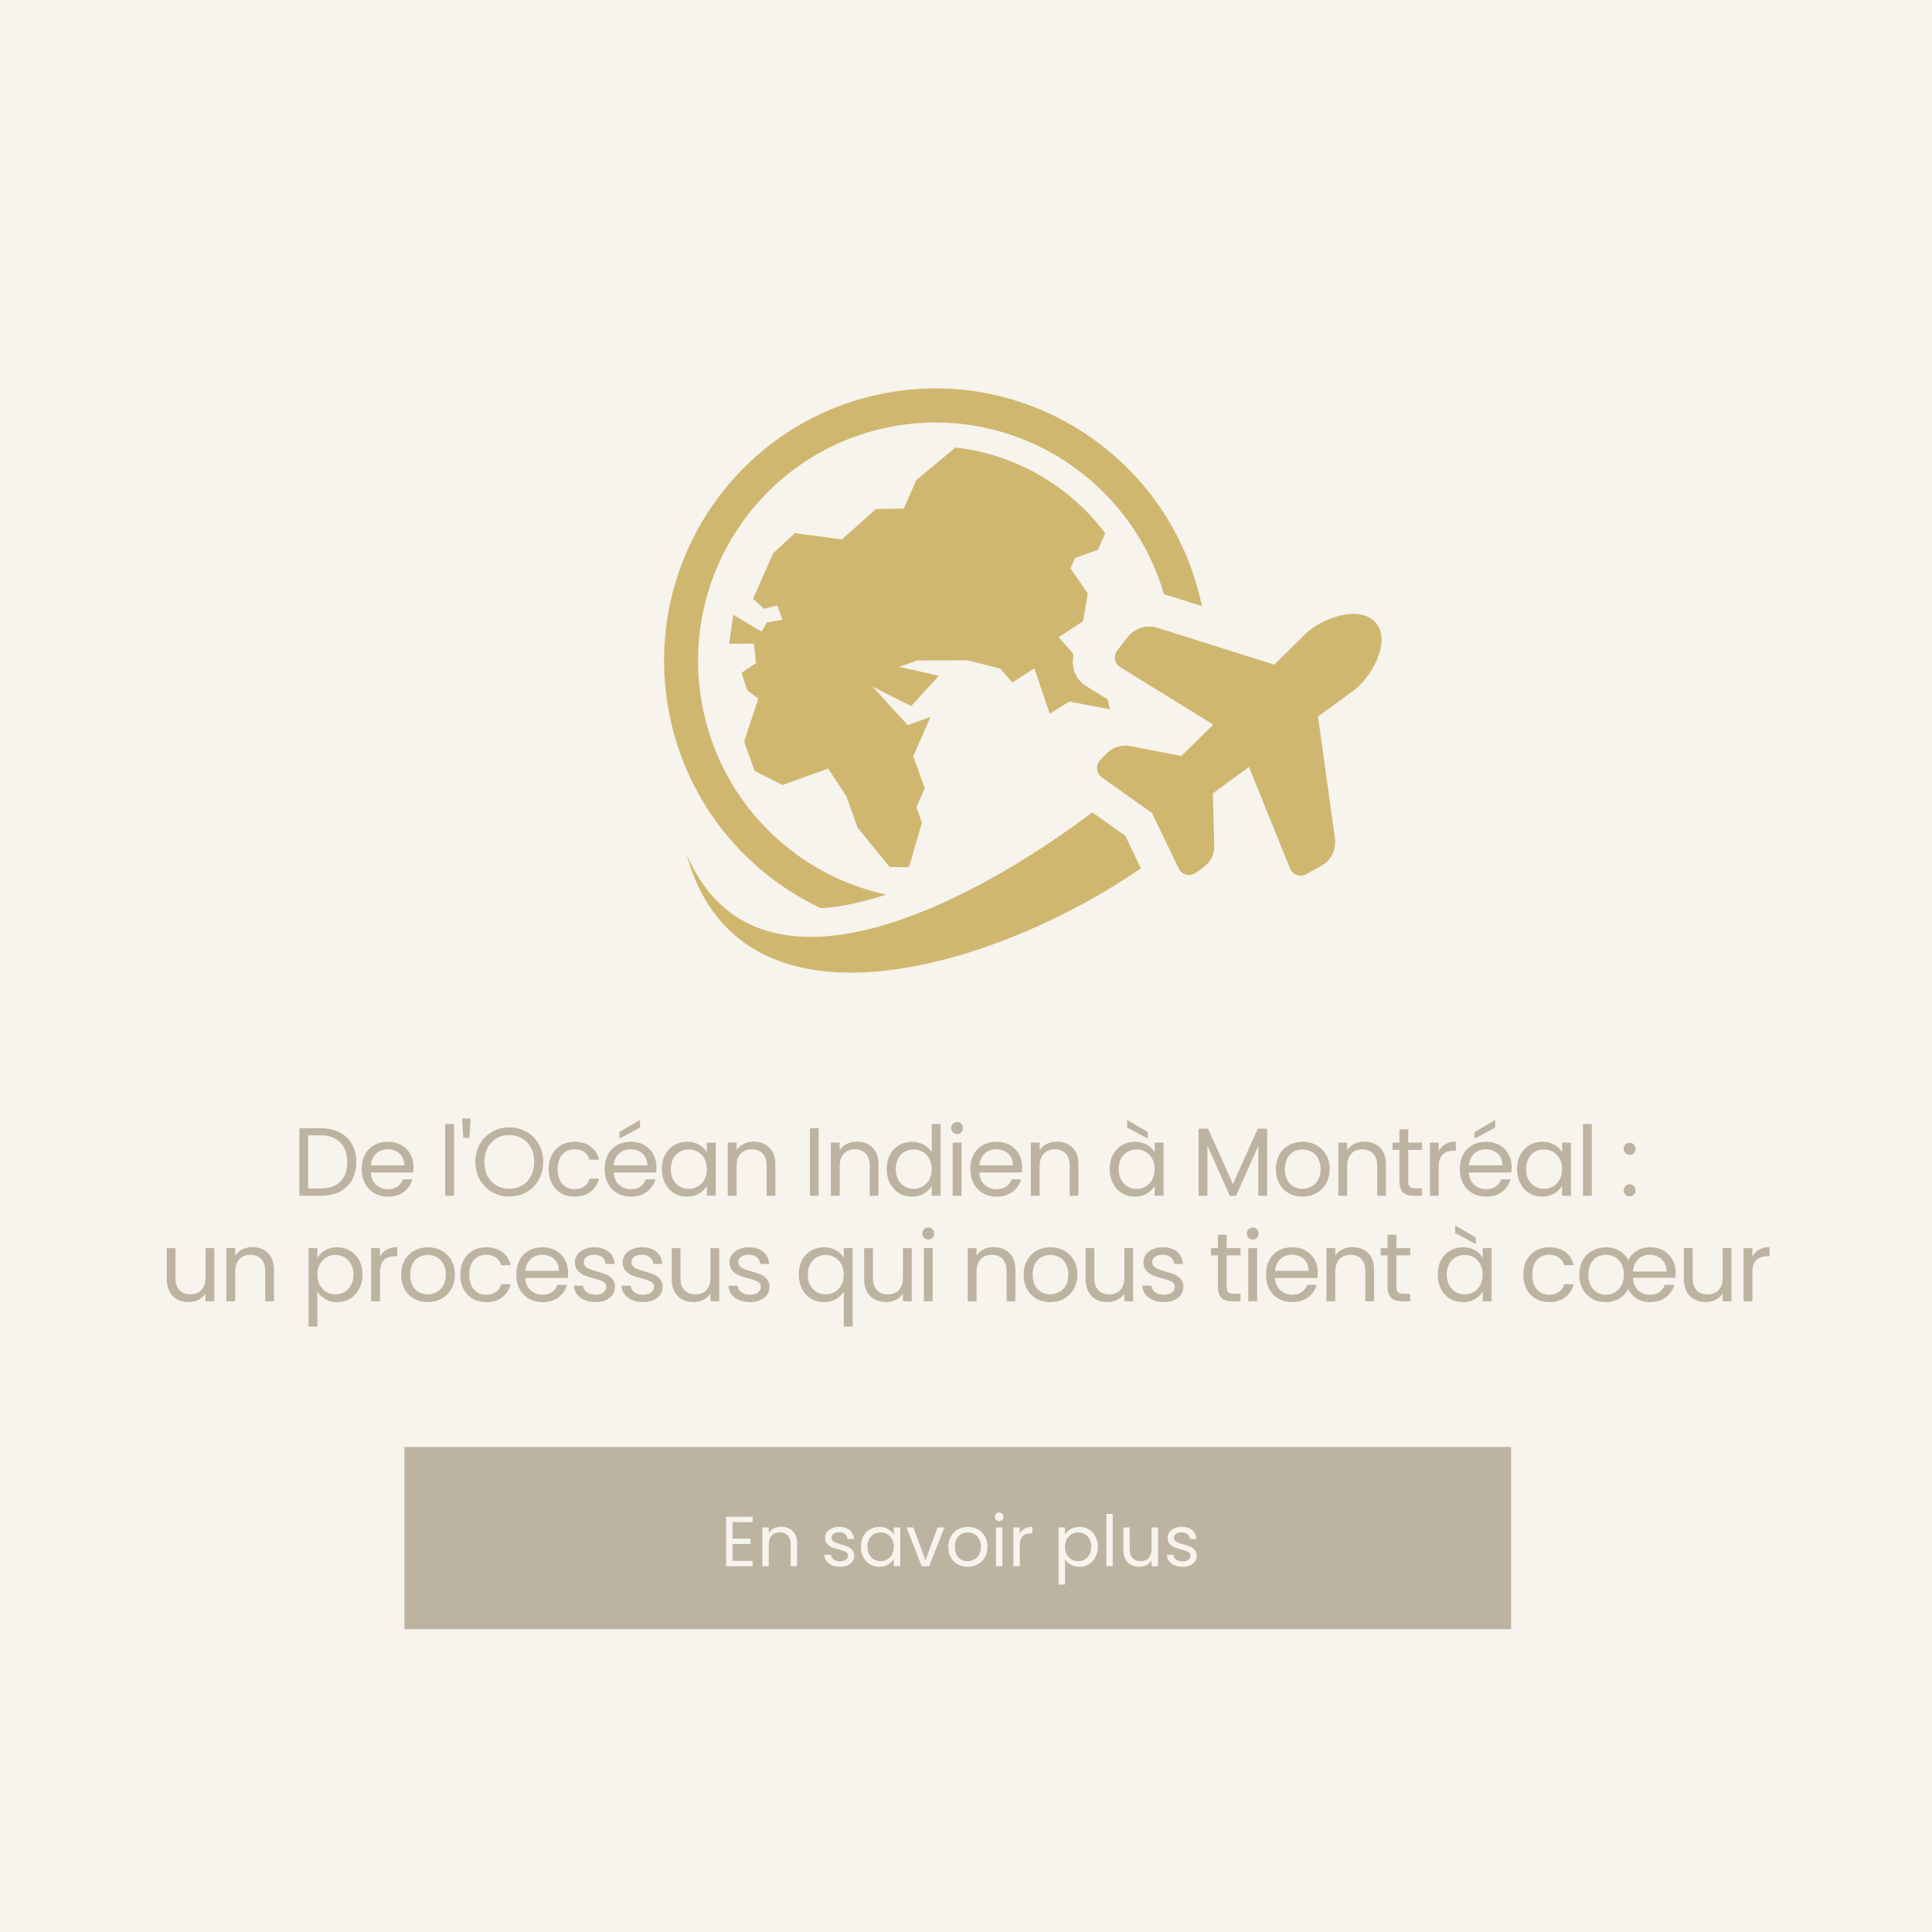 <svg xmlns="http://www.w3.org/2000/svg" xmlns:xlink="http://www.w3.org/1999/xlink" width="576" zoomAndPan="magnify" viewBox="0 0 432 432" height="576" preserveAspectRatio="xMidYMid meet" version="1.0"><defs><g/><clipPath id="a6f6b7f91c"><path d="M 90.422 323.555 L 338 323.555 L 338 364.301 L 90.422 364.301 Z M 90.422 323.555 " clip-rule="nonzero"/></clipPath><clipPath id="756f624a18"><path d="M 148 86 L 269 86 L 269 204 L 148 204 Z M 148 86 " clip-rule="nonzero"/></clipPath><clipPath id="7f2f626738"><path d="M 134.855 100.906 L 295.719 67.738 L 323.434 202.16 L 162.57 235.328 Z M 134.855 100.906 " clip-rule="nonzero"/></clipPath><clipPath id="2abf550d4f"><path d="M 134.855 100.906 L 295.719 67.738 L 323.434 202.16 L 162.57 235.328 Z M 134.855 100.906 " clip-rule="nonzero"/></clipPath><clipPath id="cf581edd48"><path d="M 134.855 100.906 L 295.719 67.738 L 323.434 202.16 L 162.57 235.328 Z M 134.855 100.906 " clip-rule="nonzero"/></clipPath><clipPath id="95c0a8c192"><path d="M 153 137 L 309 137 L 309 218 L 153 218 Z M 153 137 " clip-rule="nonzero"/></clipPath><clipPath id="9414b82968"><path d="M 134.855 100.906 L 295.719 67.738 L 323.434 202.16 L 162.57 235.328 Z M 134.855 100.906 " clip-rule="nonzero"/></clipPath><clipPath id="bf8a47a967"><path d="M 134.855 100.906 L 295.719 67.738 L 323.434 202.16 L 162.57 235.328 Z M 134.855 100.906 " clip-rule="nonzero"/></clipPath><clipPath id="2d7ebe69d6"><path d="M 134.855 100.906 L 295.719 67.738 L 323.434 202.16 L 162.57 235.328 Z M 134.855 100.906 " clip-rule="nonzero"/></clipPath></defs><rect x="-43.2" width="518.4" fill="#ffffff" y="-43.2" height="518.4" fill-opacity="1"/><rect x="-43.2" width="518.4" fill="#ffffff" y="-43.2" height="518.4" fill-opacity="1"/><rect x="-43.2" width="518.4" fill="#f7f3ed" y="-43.2" height="518.4" fill-opacity="1"/><g clip-path="url(#a6f6b7f91c)"><path fill="#bdb3a1" d="M 90.422 323.555 L 337.879 323.555 L 337.879 366.219 L 90.422 366.219 Z M 90.422 323.555 " fill-opacity="1" fill-rule="nonzero"/></g><g clip-path="url(#756f624a18)"><g clip-path="url(#7f2f626738)"><g clip-path="url(#2abf550d4f)"><g clip-path="url(#cf581edd48)"><path fill="#d0b76f" d="M 196.941 88.105 C 213.371 84.719 229.625 88.34 242.621 96.934 C 255.602 105.512 265.332 119.055 268.746 135.523 L 261.133 133.121 C 260.848 133.031 260.555 132.953 260.266 132.879 C 256.613 120.359 248.688 110.066 238.449 103.297 C 227.078 95.777 212.855 92.609 198.48 95.574 C 184.102 98.539 172.293 107.074 164.824 118.477 C 157.352 129.879 154.219 144.152 157.199 158.59 C 160.176 173.027 168.695 184.895 180.07 192.414 C 185.535 196.027 191.656 198.633 198.137 200.039 C 193.281 201.637 188.289 202.785 183.531 203.074 C 180.887 201.824 178.336 200.391 175.898 198.777 C 162.902 190.188 153.164 176.621 149.762 160.125 C 146.359 143.625 149.938 127.312 158.477 114.281 C 167.016 101.25 180.512 91.492 196.941 88.105 Z M 213.652 100.07 L 204.895 107.348 L 202.09 113.707 L 195.828 113.848 L 188.25 120.629 L 177.734 119.215 L 172.883 123.715 L 168.383 133.926 L 170.855 136.121 L 173.824 135.383 L 174.953 138.543 L 171.43 139.207 L 170.312 141.246 L 163.949 137.469 L 163.039 143.957 L 168.566 143.918 L 169.051 148.285 L 165.812 150.422 L 167.066 154.352 L 169.578 156.207 L 166.387 165.789 L 168.754 172.398 L 174.953 175.523 L 185.172 171.855 L 189.238 178.016 L 191.762 185.059 L 198.91 193.844 L 203.242 193.91 L 206.141 183.945 L 204.906 180.496 L 206.777 176.258 L 204.203 169.07 L 208.07 160.301 L 202.961 162.137 L 195.098 153.527 L 203.742 157.883 L 209.938 151.113 L 201.062 149.113 L 205.02 147.691 L 216.398 147.656 L 223.688 149.508 L 226.352 152.617 L 231.289 149.445 L 234.715 159.578 L 239.094 156.859 L 248.188 158.617 L 247.688 156.391 L 242.902 153.438 C 241.309 152.453 240.316 150.996 239.984 149.148 C 239.824 148.266 239.836 147.414 240.02 146.605 L 239.84 146.047 L 236.711 142.469 L 242.199 138.875 L 243.211 132.668 L 239.363 127.078 L 240.383 124.766 L 245.492 122.93 L 247.125 119.223 C 243.805 114.805 239.727 110.945 235.012 107.832 C 228.512 103.535 221.203 100.914 213.652 100.07 Z M 213.652 100.07 " fill-opacity="1" fill-rule="nonzero"/></g></g></g></g><g clip-path="url(#95c0a8c192)"><g clip-path="url(#9414b82968)"><g clip-path="url(#bf8a47a967)"><g clip-path="url(#2d7ebe69d6)"><path fill="#d0b76f" d="M 292 141.652 C 295.27 138.438 304.004 134.977 307.637 139.281 C 311.266 143.586 306.418 151.664 302.723 154.367 L 294.707 160.219 L 298.48 187.367 C 298.844 189.992 297.613 192.445 295.289 193.707 L 292.016 195.488 C 290.684 196.211 289.035 195.617 288.461 194.203 L 279.277 171.492 L 271.199 177.391 L 271.5 188.883 C 271.594 192.406 269.527 193.703 267.254 195.23 C 265.969 196.09 264.238 195.613 263.566 194.215 L 257.586 181.789 L 246.367 173.82 C 245.105 172.926 244.922 171.137 245.98 170.004 L 247.207 168.695 C 248.711 167.09 250.762 166.426 252.918 166.848 L 264.16 169.047 L 271.293 162.027 L 250.492 149.184 C 249.199 148.383 248.887 146.652 249.82 145.453 L 252.109 142.504 C 253.734 140.418 256.348 139.602 258.867 140.398 L 284.922 148.617 Z M 255.109 194.156 C 224.109 215.605 166.512 234.5 153.852 192.156 C 153.754 191.828 153.664 191.492 153.574 191.16 C 169.004 226.77 215.578 203.219 244.246 181.645 L 251.605 186.875 Z M 255.109 194.156 " fill-opacity="1" fill-rule="nonzero"/></g></g></g></g><g fill="#bdb3a1" fill-opacity="1"><g transform="translate(65.264, 267.379)"><g><path d="M 6.375 -15.109 C 8.02 -15.109 9.445 -14.801 10.656 -14.188 C 11.863 -13.57 12.789 -12.691 13.438 -11.547 C 14.082 -10.41 14.406 -9.07 14.406 -7.531 C 14.406 -5.977 14.082 -4.633 13.438 -3.5 C 12.789 -2.363 11.863 -1.492 10.656 -0.891 C 9.445 -0.297 8.02 0 6.375 0 L 1.672 0 L 1.672 -15.109 Z M 6.375 -1.625 C 8.32 -1.625 9.812 -2.141 10.844 -3.172 C 11.875 -4.211 12.391 -5.664 12.391 -7.531 C 12.391 -9.406 11.867 -10.867 10.828 -11.922 C 9.797 -12.984 8.312 -13.516 6.375 -13.516 L 3.641 -13.516 L 3.641 -1.625 Z M 6.375 -1.625 "/></g></g></g><g fill="#bdb3a1" fill-opacity="1"><g transform="translate(79.943, 267.379)"><g><path d="M 12.516 -6.391 C 12.516 -6.016 12.492 -5.617 12.453 -5.203 L 2.953 -5.203 C 3.023 -4.035 3.426 -3.117 4.156 -2.453 C 4.883 -1.797 5.77 -1.469 6.812 -1.469 C 7.664 -1.469 8.375 -1.664 8.938 -2.062 C 9.508 -2.469 9.914 -3.004 10.156 -3.672 L 12.281 -3.672 C 11.957 -2.523 11.316 -1.594 10.359 -0.875 C 9.41 -0.164 8.227 0.188 6.812 0.188 C 5.688 0.188 4.676 -0.062 3.781 -0.562 C 2.895 -1.07 2.195 -1.789 1.688 -2.719 C 1.188 -3.656 0.938 -4.738 0.938 -5.969 C 0.938 -7.195 1.18 -8.27 1.672 -9.188 C 2.16 -10.113 2.848 -10.828 3.734 -11.328 C 4.629 -11.828 5.656 -12.078 6.812 -12.078 C 7.938 -12.078 8.93 -11.832 9.797 -11.344 C 10.672 -10.852 11.344 -10.176 11.812 -9.312 C 12.281 -8.457 12.516 -7.484 12.516 -6.391 Z M 10.469 -6.812 C 10.469 -7.562 10.301 -8.207 9.969 -8.75 C 9.645 -9.289 9.195 -9.703 8.625 -9.984 C 8.051 -10.266 7.414 -10.406 6.719 -10.406 C 5.727 -10.406 4.879 -10.086 4.172 -9.453 C 3.473 -8.816 3.07 -7.938 2.969 -6.812 Z M 10.469 -6.812 "/></g></g></g><g fill="#bdb3a1" fill-opacity="1"><g transform="translate(92.737, 267.379)"><g/></g></g><g fill="#bdb3a1" fill-opacity="1"><g transform="translate(97.876, 267.379)"><g><path d="M 3.641 -16.047 L 3.641 0 L 1.672 0 L 1.672 -16.047 Z M 3.641 -16.047 "/></g></g></g><g fill="#bdb3a1" fill-opacity="1"><g transform="translate(102.559, 267.379)"><g><path d="M 2.672 -17.266 L 2.406 -12.953 L 1.047 -12.953 L 0.766 -17.266 Z M 2.672 -17.266 "/></g></g></g><g fill="#bdb3a1" fill-opacity="1"><g transform="translate(105.356, 267.379)"><g><path d="M 8.516 0.156 C 7.117 0.156 5.844 -0.172 4.688 -0.828 C 3.531 -1.492 2.613 -2.414 1.938 -3.594 C 1.27 -4.77 0.938 -6.094 0.938 -7.562 C 0.938 -9.039 1.27 -10.367 1.938 -11.547 C 2.613 -12.723 3.531 -13.641 4.688 -14.297 C 5.844 -14.961 7.117 -15.297 8.516 -15.297 C 9.941 -15.297 11.234 -14.961 12.391 -14.297 C 13.547 -13.641 14.453 -12.723 15.109 -11.547 C 15.773 -10.379 16.109 -9.051 16.109 -7.562 C 16.109 -6.07 15.773 -4.742 15.109 -3.578 C 14.453 -2.41 13.547 -1.492 12.391 -0.828 C 11.234 -0.172 9.941 0.156 8.516 0.156 Z M 8.516 -1.562 C 9.578 -1.562 10.531 -1.805 11.375 -2.297 C 12.219 -2.785 12.879 -3.484 13.359 -4.391 C 13.848 -5.305 14.094 -6.363 14.094 -7.562 C 14.094 -8.781 13.848 -9.844 13.359 -10.75 C 12.879 -11.656 12.219 -12.352 11.375 -12.844 C 10.539 -13.332 9.586 -13.578 8.516 -13.578 C 7.453 -13.578 6.5 -13.332 5.656 -12.844 C 4.82 -12.352 4.16 -11.656 3.672 -10.75 C 3.191 -9.844 2.953 -8.781 2.953 -7.562 C 2.953 -6.363 3.191 -5.305 3.672 -4.391 C 4.16 -3.484 4.828 -2.785 5.672 -2.297 C 6.516 -1.805 7.461 -1.562 8.516 -1.562 Z M 8.516 -1.562 "/></g></g></g><g fill="#bdb3a1" fill-opacity="1"><g transform="translate(121.749, 267.379)"><g><path d="M 0.938 -5.969 C 0.938 -7.195 1.18 -8.27 1.672 -9.188 C 2.16 -10.102 2.844 -10.812 3.719 -11.312 C 4.594 -11.82 5.594 -12.078 6.719 -12.078 C 8.176 -12.078 9.379 -11.723 10.328 -11.016 C 11.273 -10.305 11.898 -9.32 12.203 -8.062 L 10.078 -8.062 C 9.879 -8.789 9.488 -9.363 8.906 -9.781 C 8.32 -10.195 7.594 -10.406 6.719 -10.406 C 5.594 -10.406 4.68 -10.02 3.984 -9.25 C 3.297 -8.477 2.953 -7.383 2.953 -5.969 C 2.953 -4.531 3.297 -3.422 3.984 -2.641 C 4.68 -1.859 5.594 -1.469 6.719 -1.469 C 7.594 -1.469 8.316 -1.672 8.891 -2.078 C 9.473 -2.484 9.867 -3.062 10.078 -3.812 L 12.203 -3.812 C 11.891 -2.602 11.254 -1.633 10.297 -0.906 C 9.348 -0.176 8.156 0.188 6.719 0.188 C 5.594 0.188 4.594 -0.062 3.719 -0.562 C 2.844 -1.07 2.16 -1.785 1.672 -2.703 C 1.18 -3.629 0.938 -4.719 0.938 -5.969 Z M 0.938 -5.969 "/></g></g></g><g fill="#bdb3a1" fill-opacity="1"><g transform="translate(134.26, 267.379)"><g><path d="M 12.516 -6.391 C 12.516 -6.016 12.492 -5.617 12.453 -5.203 L 2.953 -5.203 C 3.023 -4.035 3.426 -3.117 4.156 -2.453 C 4.883 -1.797 5.77 -1.469 6.812 -1.469 C 7.664 -1.469 8.375 -1.664 8.938 -2.062 C 9.508 -2.469 9.914 -3.004 10.156 -3.672 L 12.281 -3.672 C 11.957 -2.523 11.316 -1.594 10.359 -0.875 C 9.41 -0.164 8.227 0.188 6.812 0.188 C 5.688 0.188 4.676 -0.062 3.781 -0.562 C 2.895 -1.07 2.195 -1.789 1.688 -2.719 C 1.188 -3.656 0.938 -4.738 0.938 -5.969 C 0.938 -7.195 1.18 -8.27 1.672 -9.188 C 2.16 -10.113 2.848 -10.828 3.734 -11.328 C 4.629 -11.828 5.656 -12.078 6.812 -12.078 C 7.938 -12.078 8.93 -11.832 9.797 -11.344 C 10.672 -10.852 11.344 -10.176 11.812 -9.312 C 12.281 -8.457 12.516 -7.484 12.516 -6.391 Z M 10.469 -6.812 C 10.469 -7.562 10.301 -8.207 9.969 -8.75 C 9.645 -9.289 9.195 -9.703 8.625 -9.984 C 8.051 -10.266 7.414 -10.406 6.719 -10.406 C 5.727 -10.406 4.879 -10.086 4.172 -9.453 C 3.473 -8.816 3.07 -7.938 2.969 -6.812 Z M 8.844 -15.25 L 4.234 -12.781 L 4.234 -14.25 L 8.844 -16.953 Z M 8.844 -15.25 "/></g></g></g><g fill="#bdb3a1" fill-opacity="1"><g transform="translate(147.054, 267.379)"><g><path d="M 0.938 -5.984 C 0.938 -7.203 1.18 -8.27 1.672 -9.188 C 2.16 -10.102 2.832 -10.812 3.688 -11.312 C 4.551 -11.82 5.516 -12.078 6.578 -12.078 C 7.617 -12.078 8.52 -11.852 9.281 -11.406 C 10.051 -10.957 10.625 -10.395 11 -9.719 L 11 -11.891 L 12.984 -11.891 L 12.984 0 L 11 0 L 11 -2.219 C 10.602 -1.52 10.02 -0.941 9.25 -0.484 C 8.477 -0.035 7.578 0.188 6.547 0.188 C 5.492 0.188 4.539 -0.066 3.688 -0.578 C 2.832 -1.098 2.16 -1.828 1.672 -2.766 C 1.18 -3.711 0.938 -4.785 0.938 -5.984 Z M 11 -5.969 C 11 -6.863 10.816 -7.641 10.453 -8.297 C 10.086 -8.961 9.598 -9.473 8.984 -9.828 C 8.367 -10.18 7.695 -10.359 6.969 -10.359 C 6.227 -10.359 5.551 -10.188 4.938 -9.844 C 4.332 -9.5 3.848 -8.992 3.484 -8.328 C 3.129 -7.66 2.953 -6.879 2.953 -5.984 C 2.953 -5.078 3.129 -4.285 3.484 -3.609 C 3.848 -2.941 4.332 -2.43 4.938 -2.078 C 5.551 -1.723 6.227 -1.547 6.969 -1.547 C 7.695 -1.547 8.367 -1.723 8.984 -2.078 C 9.598 -2.43 10.086 -2.941 10.453 -3.609 C 10.816 -4.285 11 -5.07 11 -5.969 Z M 11 -5.969 "/></g></g></g><g fill="#bdb3a1" fill-opacity="1"><g transform="translate(161.061, 267.379)"><g><path d="M 7.453 -12.109 C 8.898 -12.109 10.07 -11.672 10.969 -10.797 C 11.863 -9.922 12.312 -8.656 12.312 -7 L 12.312 0 L 10.359 0 L 10.359 -6.719 C 10.359 -7.906 10.062 -8.812 9.469 -9.438 C 8.883 -10.07 8.078 -10.391 7.047 -10.391 C 6.004 -10.391 5.176 -10.062 4.562 -9.406 C 3.945 -8.758 3.641 -7.816 3.641 -6.578 L 3.641 0 L 1.672 0 L 1.672 -11.891 L 3.641 -11.891 L 3.641 -10.188 C 4.035 -10.801 4.566 -11.273 5.234 -11.609 C 5.91 -11.941 6.648 -12.109 7.453 -12.109 Z M 7.453 -12.109 "/></g></g></g><g fill="#bdb3a1" fill-opacity="1"><g transform="translate(174.288, 267.379)"><g/></g></g><g fill="#bdb3a1" fill-opacity="1"><g transform="translate(179.427, 267.379)"><g><path d="M 3.641 -15.109 L 3.641 0 L 1.672 0 L 1.672 -15.109 Z M 3.641 -15.109 "/></g></g></g><g fill="#bdb3a1" fill-opacity="1"><g transform="translate(184.111, 267.379)"><g><path d="M 7.453 -12.109 C 8.898 -12.109 10.07 -11.672 10.969 -10.797 C 11.863 -9.922 12.312 -8.656 12.312 -7 L 12.312 0 L 10.359 0 L 10.359 -6.719 C 10.359 -7.906 10.062 -8.812 9.469 -9.438 C 8.883 -10.07 8.078 -10.391 7.047 -10.391 C 6.004 -10.391 5.176 -10.062 4.562 -9.406 C 3.945 -8.758 3.641 -7.816 3.641 -6.578 L 3.641 0 L 1.672 0 L 1.672 -11.891 L 3.641 -11.891 L 3.641 -10.188 C 4.035 -10.801 4.566 -11.273 5.234 -11.609 C 5.91 -11.941 6.648 -12.109 7.453 -12.109 Z M 7.453 -12.109 "/></g></g></g><g fill="#bdb3a1" fill-opacity="1"><g transform="translate(197.338, 267.379)"><g><path d="M 0.938 -5.984 C 0.938 -7.203 1.18 -8.27 1.672 -9.188 C 2.16 -10.102 2.832 -10.812 3.688 -11.312 C 4.551 -11.82 5.52 -12.078 6.594 -12.078 C 7.52 -12.078 8.379 -11.863 9.172 -11.438 C 9.961 -11.008 10.57 -10.453 11 -9.766 L 11 -16.047 L 12.984 -16.047 L 12.984 0 L 11 0 L 11 -2.234 C 10.602 -1.523 10.02 -0.941 9.25 -0.484 C 8.488 -0.035 7.598 0.188 6.578 0.188 C 5.516 0.188 4.551 -0.066 3.688 -0.578 C 2.832 -1.098 2.16 -1.828 1.672 -2.766 C 1.18 -3.711 0.938 -4.785 0.938 -5.984 Z M 11 -5.969 C 11 -6.863 10.816 -7.641 10.453 -8.297 C 10.086 -8.961 9.598 -9.473 8.984 -9.828 C 8.367 -10.18 7.695 -10.359 6.969 -10.359 C 6.227 -10.359 5.551 -10.188 4.938 -9.844 C 4.332 -9.5 3.848 -8.992 3.484 -8.328 C 3.129 -7.66 2.953 -6.879 2.953 -5.984 C 2.953 -5.078 3.129 -4.285 3.484 -3.609 C 3.848 -2.941 4.332 -2.43 4.938 -2.078 C 5.551 -1.723 6.227 -1.547 6.969 -1.547 C 7.695 -1.547 8.367 -1.723 8.984 -2.078 C 9.598 -2.43 10.086 -2.941 10.453 -3.609 C 10.816 -4.285 11 -5.07 11 -5.969 Z M 11 -5.969 "/></g></g></g><g fill="#bdb3a1" fill-opacity="1"><g transform="translate(211.345, 267.379)"><g><path d="M 2.688 -13.812 C 2.312 -13.812 1.992 -13.941 1.734 -14.203 C 1.473 -14.461 1.344 -14.781 1.344 -15.156 C 1.344 -15.531 1.473 -15.848 1.734 -16.109 C 1.992 -16.367 2.312 -16.5 2.688 -16.5 C 3.051 -16.5 3.359 -16.367 3.609 -16.109 C 3.859 -15.848 3.984 -15.531 3.984 -15.156 C 3.984 -14.781 3.859 -14.461 3.609 -14.203 C 3.359 -13.941 3.051 -13.812 2.688 -13.812 Z M 3.641 -11.891 L 3.641 0 L 1.672 0 L 1.672 -11.891 Z M 3.641 -11.891 "/></g></g></g><g fill="#bdb3a1" fill-opacity="1"><g transform="translate(216.029, 267.379)"><g><path d="M 12.516 -6.391 C 12.516 -6.016 12.492 -5.617 12.453 -5.203 L 2.953 -5.203 C 3.023 -4.035 3.426 -3.117 4.156 -2.453 C 4.883 -1.797 5.77 -1.469 6.812 -1.469 C 7.664 -1.469 8.375 -1.664 8.938 -2.062 C 9.508 -2.469 9.914 -3.004 10.156 -3.672 L 12.281 -3.672 C 11.957 -2.523 11.316 -1.594 10.359 -0.875 C 9.41 -0.164 8.227 0.188 6.812 0.188 C 5.688 0.188 4.676 -0.062 3.781 -0.562 C 2.895 -1.07 2.195 -1.789 1.688 -2.719 C 1.188 -3.656 0.938 -4.738 0.938 -5.969 C 0.938 -7.195 1.18 -8.27 1.672 -9.188 C 2.16 -10.113 2.848 -10.828 3.734 -11.328 C 4.629 -11.828 5.656 -12.078 6.812 -12.078 C 7.938 -12.078 8.93 -11.832 9.797 -11.344 C 10.672 -10.852 11.344 -10.176 11.812 -9.312 C 12.281 -8.457 12.516 -7.484 12.516 -6.391 Z M 10.469 -6.812 C 10.469 -7.562 10.301 -8.207 9.969 -8.75 C 9.645 -9.289 9.195 -9.703 8.625 -9.984 C 8.051 -10.266 7.414 -10.406 6.719 -10.406 C 5.727 -10.406 4.879 -10.086 4.172 -9.453 C 3.473 -8.816 3.07 -7.938 2.969 -6.812 Z M 10.469 -6.812 "/></g></g></g><g fill="#bdb3a1" fill-opacity="1"><g transform="translate(228.822, 267.379)"><g><path d="M 7.453 -12.109 C 8.898 -12.109 10.07 -11.672 10.969 -10.797 C 11.863 -9.922 12.312 -8.656 12.312 -7 L 12.312 0 L 10.359 0 L 10.359 -6.719 C 10.359 -7.906 10.062 -8.812 9.469 -9.438 C 8.883 -10.07 8.078 -10.391 7.047 -10.391 C 6.004 -10.391 5.176 -10.062 4.562 -9.406 C 3.945 -8.758 3.641 -7.816 3.641 -6.578 L 3.641 0 L 1.672 0 L 1.672 -11.891 L 3.641 -11.891 L 3.641 -10.188 C 4.035 -10.801 4.566 -11.273 5.234 -11.609 C 5.91 -11.941 6.648 -12.109 7.453 -12.109 Z M 7.453 -12.109 "/></g></g></g><g fill="#bdb3a1" fill-opacity="1"><g transform="translate(242.049, 267.379)"><g/></g></g><g fill="#bdb3a1" fill-opacity="1"><g transform="translate(247.188, 267.379)"><g><path d="M 0.938 -5.984 C 0.938 -7.203 1.18 -8.27 1.672 -9.188 C 2.16 -10.102 2.832 -10.812 3.688 -11.312 C 4.551 -11.82 5.516 -12.078 6.578 -12.078 C 7.617 -12.078 8.52 -11.852 9.281 -11.406 C 10.051 -10.957 10.625 -10.395 11 -9.719 L 11 -11.891 L 12.984 -11.891 L 12.984 0 L 11 0 L 11 -2.219 C 10.602 -1.52 10.02 -0.941 9.25 -0.484 C 8.477 -0.035 7.578 0.188 6.547 0.188 C 5.492 0.188 4.539 -0.066 3.688 -0.578 C 2.832 -1.098 2.16 -1.828 1.672 -2.766 C 1.18 -3.711 0.938 -4.785 0.938 -5.984 Z M 11 -5.969 C 11 -6.863 10.816 -7.641 10.453 -8.297 C 10.086 -8.961 9.598 -9.473 8.984 -9.828 C 8.367 -10.18 7.695 -10.359 6.969 -10.359 C 6.227 -10.359 5.551 -10.188 4.938 -9.844 C 4.332 -9.5 3.848 -8.992 3.484 -8.328 C 3.129 -7.66 2.953 -6.879 2.953 -5.984 C 2.953 -5.078 3.129 -4.285 3.484 -3.609 C 3.848 -2.941 4.332 -2.43 4.938 -2.078 C 5.551 -1.723 6.227 -1.547 6.969 -1.547 C 7.695 -1.547 8.367 -1.723 8.984 -2.078 C 9.598 -2.43 10.086 -2.941 10.453 -3.609 C 10.816 -4.285 11 -5.07 11 -5.969 Z M 9.453 -14.25 L 9.453 -12.781 L 4.844 -15.25 L 4.844 -16.953 Z M 9.453 -14.25 "/></g></g></g><g fill="#bdb3a1" fill-opacity="1"><g transform="translate(261.196, 267.379)"><g/></g></g><g fill="#bdb3a1" fill-opacity="1"><g transform="translate(266.335, 267.379)"><g><path d="M 17 -15 L 17 0 L 15.031 0 L 15.031 -11.188 L 10.047 0 L 8.656 0 L 3.641 -11.219 L 3.641 0 L 1.672 0 L 1.672 -15 L 3.797 -15 L 9.344 -2.609 L 14.906 -15 Z M 17 -15 "/></g></g></g><g fill="#bdb3a1" fill-opacity="1"><g transform="translate(284.354, 267.379)"><g><path d="M 6.859 0.188 C 5.742 0.188 4.734 -0.062 3.828 -0.562 C 2.922 -1.07 2.211 -1.789 1.703 -2.719 C 1.191 -3.656 0.938 -4.738 0.938 -5.969 C 0.938 -7.176 1.195 -8.242 1.719 -9.172 C 2.25 -10.109 2.969 -10.828 3.875 -11.328 C 4.789 -11.828 5.812 -12.078 6.938 -12.078 C 8.062 -12.078 9.078 -11.828 9.984 -11.328 C 10.898 -10.828 11.625 -10.113 12.156 -9.188 C 12.688 -8.27 12.953 -7.195 12.953 -5.969 C 12.953 -4.738 12.68 -3.656 12.141 -2.719 C 11.598 -1.789 10.863 -1.07 9.938 -0.562 C 9.008 -0.062 7.984 0.188 6.859 0.188 Z M 6.859 -1.547 C 7.566 -1.547 8.227 -1.707 8.844 -2.031 C 9.469 -2.363 9.973 -2.863 10.359 -3.531 C 10.742 -4.195 10.938 -5.008 10.938 -5.969 C 10.938 -6.914 10.742 -7.723 10.359 -8.391 C 9.984 -9.055 9.492 -9.551 8.891 -9.875 C 8.285 -10.195 7.629 -10.359 6.922 -10.359 C 6.191 -10.359 5.523 -10.195 4.922 -9.875 C 4.328 -9.551 3.848 -9.055 3.484 -8.391 C 3.129 -7.723 2.953 -6.914 2.953 -5.969 C 2.953 -5 3.129 -4.18 3.484 -3.516 C 3.836 -2.848 4.312 -2.352 4.906 -2.031 C 5.5 -1.707 6.148 -1.547 6.859 -1.547 Z M 6.859 -1.547 "/></g></g></g><g fill="#bdb3a1" fill-opacity="1"><g transform="translate(297.581, 267.379)"><g><path d="M 7.453 -12.109 C 8.898 -12.109 10.07 -11.672 10.969 -10.797 C 11.863 -9.922 12.312 -8.656 12.312 -7 L 12.312 0 L 10.359 0 L 10.359 -6.719 C 10.359 -7.906 10.062 -8.812 9.469 -9.438 C 8.883 -10.07 8.078 -10.391 7.047 -10.391 C 6.004 -10.391 5.176 -10.062 4.562 -9.406 C 3.945 -8.758 3.641 -7.816 3.641 -6.578 L 3.641 0 L 1.672 0 L 1.672 -11.891 L 3.641 -11.891 L 3.641 -10.188 C 4.035 -10.801 4.566 -11.273 5.234 -11.609 C 5.91 -11.941 6.648 -12.109 7.453 -12.109 Z M 7.453 -12.109 "/></g></g></g><g fill="#bdb3a1" fill-opacity="1"><g transform="translate(310.808, 267.379)"><g><path d="M 4.078 -10.266 L 4.078 -3.25 C 4.078 -2.676 4.195 -2.27 4.438 -2.031 C 4.688 -1.789 5.113 -1.672 5.719 -1.672 L 7.172 -1.672 L 7.172 0 L 5.406 0 C 4.301 0 3.473 -0.25 2.922 -0.75 C 2.379 -1.258 2.109 -2.094 2.109 -3.25 L 2.109 -10.266 L 0.562 -10.266 L 0.562 -11.891 L 2.109 -11.891 L 2.109 -14.875 L 4.078 -14.875 L 4.078 -11.891 L 7.172 -11.891 L 7.172 -10.266 Z M 4.078 -10.266 "/></g></g></g><g fill="#bdb3a1" fill-opacity="1"><g transform="translate(318.05, 267.379)"><g><path d="M 3.641 -9.953 C 3.984 -10.629 4.477 -11.156 5.125 -11.531 C 5.77 -11.914 6.555 -12.109 7.484 -12.109 L 7.484 -10.062 L 6.969 -10.062 C 4.75 -10.062 3.641 -8.863 3.641 -6.469 L 3.641 0 L 1.672 0 L 1.672 -11.891 L 3.641 -11.891 Z M 3.641 -9.953 "/></g></g></g><g fill="#bdb3a1" fill-opacity="1"><g transform="translate(325.487, 267.379)"><g><path d="M 12.516 -6.391 C 12.516 -6.016 12.492 -5.617 12.453 -5.203 L 2.953 -5.203 C 3.023 -4.035 3.426 -3.117 4.156 -2.453 C 4.883 -1.797 5.77 -1.469 6.812 -1.469 C 7.664 -1.469 8.375 -1.664 8.938 -2.062 C 9.508 -2.469 9.914 -3.004 10.156 -3.672 L 12.281 -3.672 C 11.957 -2.523 11.316 -1.594 10.359 -0.875 C 9.41 -0.164 8.227 0.188 6.812 0.188 C 5.688 0.188 4.676 -0.062 3.781 -0.562 C 2.895 -1.07 2.195 -1.789 1.688 -2.719 C 1.188 -3.656 0.938 -4.738 0.938 -5.969 C 0.938 -7.195 1.18 -8.27 1.672 -9.188 C 2.16 -10.113 2.848 -10.828 3.734 -11.328 C 4.629 -11.828 5.656 -12.078 6.812 -12.078 C 7.938 -12.078 8.93 -11.832 9.797 -11.344 C 10.672 -10.852 11.344 -10.176 11.812 -9.312 C 12.281 -8.457 12.516 -7.484 12.516 -6.391 Z M 10.469 -6.812 C 10.469 -7.562 10.301 -8.207 9.969 -8.75 C 9.645 -9.289 9.195 -9.703 8.625 -9.984 C 8.051 -10.266 7.414 -10.406 6.719 -10.406 C 5.727 -10.406 4.879 -10.086 4.172 -9.453 C 3.473 -8.816 3.07 -7.938 2.969 -6.812 Z M 8.844 -15.25 L 4.234 -12.781 L 4.234 -14.25 L 8.844 -16.953 Z M 8.844 -15.25 "/></g></g></g><g fill="#bdb3a1" fill-opacity="1"><g transform="translate(338.281, 267.379)"><g><path d="M 0.938 -5.984 C 0.938 -7.203 1.18 -8.27 1.672 -9.188 C 2.16 -10.102 2.832 -10.812 3.688 -11.312 C 4.551 -11.82 5.516 -12.078 6.578 -12.078 C 7.617 -12.078 8.52 -11.852 9.281 -11.406 C 10.051 -10.957 10.625 -10.395 11 -9.719 L 11 -11.891 L 12.984 -11.891 L 12.984 0 L 11 0 L 11 -2.219 C 10.602 -1.52 10.02 -0.941 9.25 -0.484 C 8.477 -0.035 7.578 0.188 6.547 0.188 C 5.492 0.188 4.539 -0.066 3.688 -0.578 C 2.832 -1.098 2.16 -1.828 1.672 -2.766 C 1.18 -3.711 0.938 -4.785 0.938 -5.984 Z M 11 -5.969 C 11 -6.863 10.816 -7.641 10.453 -8.297 C 10.086 -8.961 9.598 -9.473 8.984 -9.828 C 8.367 -10.18 7.695 -10.359 6.969 -10.359 C 6.227 -10.359 5.551 -10.188 4.938 -9.844 C 4.332 -9.5 3.848 -8.992 3.484 -8.328 C 3.129 -7.66 2.953 -6.879 2.953 -5.984 C 2.953 -5.078 3.129 -4.285 3.484 -3.609 C 3.848 -2.941 4.332 -2.43 4.938 -2.078 C 5.551 -1.723 6.227 -1.547 6.969 -1.547 C 7.695 -1.547 8.367 -1.723 8.984 -2.078 C 9.598 -2.43 10.086 -2.941 10.453 -3.609 C 10.816 -4.285 11 -5.07 11 -5.969 Z M 11 -5.969 "/></g></g></g><g fill="#bdb3a1" fill-opacity="1"><g transform="translate(352.288, 267.379)"><g><path d="M 3.641 -16.047 L 3.641 0 L 1.672 0 L 1.672 -16.047 Z M 3.641 -16.047 "/></g></g></g><g fill="#bdb3a1" fill-opacity="1"><g transform="translate(356.972, 267.379)"><g/></g></g><g fill="#bdb3a1" fill-opacity="1"><g transform="translate(362.111, 267.379)"><g><path d="M 2.297 0.125 C 1.922 0.125 1.602 -0.004 1.344 -0.266 C 1.082 -0.523 0.953 -0.844 0.953 -1.219 C 0.953 -1.594 1.082 -1.91 1.344 -2.172 C 1.602 -2.43 1.922 -2.562 2.297 -2.562 C 2.66 -2.562 2.969 -2.43 3.219 -2.172 C 3.469 -1.91 3.594 -1.594 3.594 -1.219 C 3.594 -0.844 3.469 -0.523 3.219 -0.266 C 2.969 -0.004 2.66 0.125 2.297 0.125 Z M 2.297 -9.156 C 1.922 -9.156 1.602 -9.285 1.344 -9.547 C 1.082 -9.805 0.953 -10.125 0.953 -10.5 C 0.953 -10.875 1.082 -11.191 1.344 -11.453 C 1.602 -11.711 1.922 -11.844 2.297 -11.844 C 2.66 -11.844 2.969 -11.711 3.219 -11.453 C 3.469 -11.191 3.594 -10.875 3.594 -10.5 C 3.594 -10.125 3.469 -9.805 3.219 -9.547 C 2.969 -9.285 2.66 -9.156 2.297 -9.156 Z M 2.297 -9.156 "/></g></g></g><g fill="#bdb3a1" fill-opacity="1"><g transform="translate(35.724, 290.97)"><g><path d="M 12.203 -11.891 L 12.203 0 L 10.234 0 L 10.234 -1.75 C 9.859 -1.145 9.332 -0.672 8.656 -0.328 C 7.988 0.004 7.25 0.172 6.438 0.172 C 5.508 0.172 4.676 -0.016 3.938 -0.391 C 3.207 -0.773 2.629 -1.352 2.203 -2.125 C 1.773 -2.895 1.562 -3.828 1.562 -4.922 L 1.562 -11.891 L 3.516 -11.891 L 3.516 -5.188 C 3.516 -4.008 3.812 -3.109 4.406 -2.484 C 5 -1.859 5.805 -1.547 6.828 -1.547 C 7.891 -1.547 8.723 -1.867 9.328 -2.516 C 9.93 -3.16 10.234 -4.109 10.234 -5.359 L 10.234 -11.891 Z M 12.203 -11.891 "/></g></g></g><g fill="#bdb3a1" fill-opacity="1"><g transform="translate(48.951, 290.97)"><g><path d="M 7.453 -12.109 C 8.898 -12.109 10.07 -11.672 10.969 -10.797 C 11.863 -9.922 12.312 -8.656 12.312 -7 L 12.312 0 L 10.359 0 L 10.359 -6.719 C 10.359 -7.906 10.062 -8.812 9.469 -9.438 C 8.883 -10.07 8.078 -10.391 7.047 -10.391 C 6.004 -10.391 5.176 -10.062 4.562 -9.406 C 3.945 -8.758 3.641 -7.816 3.641 -6.578 L 3.641 0 L 1.672 0 L 1.672 -11.891 L 3.641 -11.891 L 3.641 -10.188 C 4.035 -10.801 4.566 -11.273 5.234 -11.609 C 5.91 -11.941 6.648 -12.109 7.453 -12.109 Z M 7.453 -12.109 "/></g></g></g><g fill="#bdb3a1" fill-opacity="1"><g transform="translate(62.178, 290.97)"><g/></g></g><g fill="#bdb3a1" fill-opacity="1"><g transform="translate(67.317, 290.97)"><g><path d="M 3.641 -9.688 C 4.035 -10.375 4.617 -10.941 5.391 -11.391 C 6.16 -11.848 7.062 -12.078 8.094 -12.078 C 9.145 -12.078 10.098 -11.82 10.953 -11.312 C 11.816 -10.812 12.492 -10.102 12.984 -9.188 C 13.484 -8.27 13.734 -7.203 13.734 -5.984 C 13.734 -4.785 13.484 -3.711 12.984 -2.766 C 12.492 -1.828 11.816 -1.098 10.953 -0.578 C 10.098 -0.066 9.145 0.188 8.094 0.188 C 7.082 0.188 6.188 -0.035 5.406 -0.484 C 4.633 -0.941 4.047 -1.508 3.641 -2.188 L 3.641 5.641 L 1.672 5.641 L 1.672 -11.891 L 3.641 -11.891 Z M 11.719 -5.984 C 11.719 -6.879 11.535 -7.66 11.172 -8.328 C 10.805 -8.992 10.316 -9.5 9.703 -9.844 C 9.086 -10.188 8.41 -10.359 7.672 -10.359 C 6.953 -10.359 6.285 -10.18 5.672 -9.828 C 5.055 -9.473 4.562 -8.957 4.188 -8.281 C 3.82 -7.613 3.641 -6.844 3.641 -5.969 C 3.641 -5.07 3.82 -4.285 4.188 -3.609 C 4.562 -2.941 5.055 -2.43 5.672 -2.078 C 6.285 -1.723 6.953 -1.547 7.672 -1.547 C 8.41 -1.547 9.086 -1.723 9.703 -2.078 C 10.316 -2.43 10.805 -2.941 11.172 -3.609 C 11.535 -4.285 11.719 -5.078 11.719 -5.984 Z M 11.719 -5.984 "/></g></g></g><g fill="#bdb3a1" fill-opacity="1"><g transform="translate(81.325, 290.97)"><g><path d="M 3.641 -9.953 C 3.984 -10.629 4.477 -11.156 5.125 -11.531 C 5.77 -11.914 6.555 -12.109 7.484 -12.109 L 7.484 -10.062 L 6.969 -10.062 C 4.75 -10.062 3.641 -8.863 3.641 -6.469 L 3.641 0 L 1.672 0 L 1.672 -11.891 L 3.641 -11.891 Z M 3.641 -9.953 "/></g></g></g><g fill="#bdb3a1" fill-opacity="1"><g transform="translate(88.762, 290.97)"><g><path d="M 6.859 0.188 C 5.742 0.188 4.734 -0.062 3.828 -0.562 C 2.922 -1.07 2.211 -1.789 1.703 -2.719 C 1.191 -3.656 0.938 -4.738 0.938 -5.969 C 0.938 -7.176 1.195 -8.242 1.719 -9.172 C 2.25 -10.109 2.969 -10.828 3.875 -11.328 C 4.789 -11.828 5.812 -12.078 6.938 -12.078 C 8.062 -12.078 9.078 -11.828 9.984 -11.328 C 10.898 -10.828 11.625 -10.113 12.156 -9.188 C 12.688 -8.27 12.953 -7.195 12.953 -5.969 C 12.953 -4.738 12.68 -3.656 12.141 -2.719 C 11.598 -1.789 10.863 -1.07 9.938 -0.562 C 9.008 -0.062 7.984 0.188 6.859 0.188 Z M 6.859 -1.547 C 7.566 -1.547 8.227 -1.707 8.844 -2.031 C 9.469 -2.363 9.973 -2.863 10.359 -3.531 C 10.742 -4.195 10.938 -5.008 10.938 -5.969 C 10.938 -6.914 10.742 -7.723 10.359 -8.391 C 9.984 -9.055 9.492 -9.551 8.891 -9.875 C 8.285 -10.195 7.629 -10.359 6.922 -10.359 C 6.191 -10.359 5.523 -10.195 4.922 -9.875 C 4.328 -9.551 3.848 -9.055 3.484 -8.391 C 3.129 -7.723 2.953 -6.914 2.953 -5.969 C 2.953 -5 3.129 -4.18 3.484 -3.516 C 3.836 -2.848 4.312 -2.352 4.906 -2.031 C 5.5 -1.707 6.148 -1.547 6.859 -1.547 Z M 6.859 -1.547 "/></g></g></g><g fill="#bdb3a1" fill-opacity="1"><g transform="translate(101.989, 290.97)"><g><path d="M 0.938 -5.969 C 0.938 -7.195 1.18 -8.27 1.672 -9.188 C 2.16 -10.102 2.844 -10.812 3.719 -11.312 C 4.594 -11.82 5.594 -12.078 6.719 -12.078 C 8.176 -12.078 9.379 -11.723 10.328 -11.016 C 11.273 -10.305 11.898 -9.32 12.203 -8.062 L 10.078 -8.062 C 9.879 -8.789 9.488 -9.363 8.906 -9.781 C 8.32 -10.195 7.594 -10.406 6.719 -10.406 C 5.594 -10.406 4.68 -10.02 3.984 -9.25 C 3.297 -8.477 2.953 -7.383 2.953 -5.969 C 2.953 -4.531 3.297 -3.422 3.984 -2.641 C 4.68 -1.859 5.594 -1.469 6.719 -1.469 C 7.594 -1.469 8.316 -1.672 8.891 -2.078 C 9.473 -2.484 9.867 -3.062 10.078 -3.812 L 12.203 -3.812 C 11.891 -2.602 11.254 -1.633 10.297 -0.906 C 9.348 -0.176 8.156 0.188 6.719 0.188 C 5.594 0.188 4.594 -0.062 3.719 -0.562 C 2.844 -1.07 2.16 -1.785 1.672 -2.703 C 1.18 -3.629 0.938 -4.719 0.938 -5.969 Z M 0.938 -5.969 "/></g></g></g><g fill="#bdb3a1" fill-opacity="1"><g transform="translate(114.501, 290.97)"><g><path d="M 12.516 -6.391 C 12.516 -6.016 12.492 -5.617 12.453 -5.203 L 2.953 -5.203 C 3.023 -4.035 3.426 -3.117 4.156 -2.453 C 4.883 -1.797 5.77 -1.469 6.812 -1.469 C 7.664 -1.469 8.375 -1.664 8.938 -2.062 C 9.508 -2.469 9.914 -3.004 10.156 -3.672 L 12.281 -3.672 C 11.957 -2.523 11.316 -1.594 10.359 -0.875 C 9.41 -0.164 8.227 0.188 6.812 0.188 C 5.688 0.188 4.676 -0.062 3.781 -0.562 C 2.895 -1.07 2.195 -1.789 1.688 -2.719 C 1.188 -3.656 0.938 -4.738 0.938 -5.969 C 0.938 -7.195 1.18 -8.27 1.672 -9.188 C 2.16 -10.113 2.848 -10.828 3.734 -11.328 C 4.629 -11.828 5.656 -12.078 6.812 -12.078 C 7.938 -12.078 8.93 -11.832 9.797 -11.344 C 10.672 -10.852 11.344 -10.176 11.812 -9.312 C 12.281 -8.457 12.516 -7.484 12.516 -6.391 Z M 10.469 -6.812 C 10.469 -7.562 10.301 -8.207 9.969 -8.75 C 9.645 -9.289 9.195 -9.703 8.625 -9.984 C 8.051 -10.266 7.414 -10.406 6.719 -10.406 C 5.727 -10.406 4.879 -10.086 4.172 -9.453 C 3.473 -8.816 3.07 -7.938 2.969 -6.812 Z M 10.469 -6.812 "/></g></g></g><g fill="#bdb3a1" fill-opacity="1"><g transform="translate(127.294, 290.97)"><g><path d="M 5.875 0.188 C 4.969 0.188 4.148 0.035 3.422 -0.266 C 2.703 -0.578 2.129 -1.008 1.703 -1.562 C 1.285 -2.125 1.055 -2.766 1.016 -3.484 L 3.062 -3.484 C 3.113 -2.898 3.391 -2.414 3.891 -2.031 C 4.391 -1.656 5.047 -1.469 5.859 -1.469 C 6.609 -1.469 7.195 -1.633 7.625 -1.969 C 8.062 -2.301 8.281 -2.723 8.281 -3.234 C 8.281 -3.754 8.047 -4.141 7.578 -4.391 C 7.117 -4.641 6.406 -4.891 5.438 -5.141 C 4.562 -5.367 3.844 -5.602 3.281 -5.844 C 2.727 -6.082 2.254 -6.438 1.859 -6.906 C 1.461 -7.375 1.266 -7.992 1.266 -8.766 C 1.266 -9.367 1.441 -9.922 1.797 -10.422 C 2.16 -10.93 2.676 -11.332 3.344 -11.625 C 4.008 -11.926 4.766 -12.078 5.609 -12.078 C 6.93 -12.078 7.992 -11.742 8.797 -11.078 C 9.609 -10.41 10.047 -9.5 10.109 -8.344 L 8.141 -8.344 C 8.086 -8.969 7.832 -9.469 7.375 -9.844 C 6.926 -10.219 6.316 -10.406 5.547 -10.406 C 4.836 -10.406 4.273 -10.254 3.859 -9.953 C 3.441 -9.648 3.234 -9.254 3.234 -8.766 C 3.234 -8.367 3.359 -8.047 3.609 -7.797 C 3.859 -7.547 4.176 -7.344 4.562 -7.188 C 4.945 -7.039 5.477 -6.875 6.156 -6.688 C 7.008 -6.445 7.703 -6.211 8.234 -5.984 C 8.773 -5.766 9.234 -5.43 9.609 -4.984 C 9.992 -4.535 10.195 -3.953 10.219 -3.234 C 10.219 -2.578 10.035 -1.988 9.672 -1.469 C 9.305 -0.945 8.797 -0.539 8.141 -0.25 C 7.484 0.039 6.727 0.188 5.875 0.188 Z M 5.875 0.188 "/></g></g></g><g fill="#bdb3a1" fill-opacity="1"><g transform="translate(137.962, 290.97)"><g><path d="M 5.875 0.188 C 4.969 0.188 4.148 0.035 3.422 -0.266 C 2.703 -0.578 2.129 -1.008 1.703 -1.562 C 1.285 -2.125 1.055 -2.766 1.016 -3.484 L 3.062 -3.484 C 3.113 -2.898 3.391 -2.414 3.891 -2.031 C 4.391 -1.656 5.047 -1.469 5.859 -1.469 C 6.609 -1.469 7.195 -1.633 7.625 -1.969 C 8.062 -2.301 8.281 -2.723 8.281 -3.234 C 8.281 -3.754 8.047 -4.141 7.578 -4.391 C 7.117 -4.641 6.406 -4.891 5.438 -5.141 C 4.562 -5.367 3.844 -5.602 3.281 -5.844 C 2.727 -6.082 2.254 -6.438 1.859 -6.906 C 1.461 -7.375 1.266 -7.992 1.266 -8.766 C 1.266 -9.367 1.441 -9.922 1.797 -10.422 C 2.16 -10.93 2.676 -11.332 3.344 -11.625 C 4.008 -11.926 4.766 -12.078 5.609 -12.078 C 6.93 -12.078 7.992 -11.742 8.797 -11.078 C 9.609 -10.41 10.047 -9.5 10.109 -8.344 L 8.141 -8.344 C 8.086 -8.969 7.832 -9.469 7.375 -9.844 C 6.926 -10.219 6.316 -10.406 5.547 -10.406 C 4.836 -10.406 4.273 -10.254 3.859 -9.953 C 3.441 -9.648 3.234 -9.254 3.234 -8.766 C 3.234 -8.367 3.359 -8.047 3.609 -7.797 C 3.859 -7.547 4.176 -7.344 4.562 -7.188 C 4.945 -7.039 5.477 -6.875 6.156 -6.688 C 7.008 -6.445 7.703 -6.211 8.234 -5.984 C 8.773 -5.766 9.234 -5.43 9.609 -4.984 C 9.992 -4.535 10.195 -3.953 10.219 -3.234 C 10.219 -2.578 10.035 -1.988 9.672 -1.469 C 9.305 -0.945 8.797 -0.539 8.141 -0.25 C 7.484 0.039 6.727 0.188 5.875 0.188 Z M 5.875 0.188 "/></g></g></g><g fill="#bdb3a1" fill-opacity="1"><g transform="translate(148.631, 290.97)"><g><path d="M 12.203 -11.891 L 12.203 0 L 10.234 0 L 10.234 -1.75 C 9.859 -1.145 9.332 -0.672 8.656 -0.328 C 7.988 0.004 7.25 0.172 6.438 0.172 C 5.508 0.172 4.676 -0.016 3.938 -0.391 C 3.207 -0.773 2.629 -1.352 2.203 -2.125 C 1.773 -2.895 1.562 -3.828 1.562 -4.922 L 1.562 -11.891 L 3.516 -11.891 L 3.516 -5.188 C 3.516 -4.008 3.812 -3.109 4.406 -2.484 C 5 -1.859 5.805 -1.547 6.828 -1.547 C 7.891 -1.547 8.723 -1.867 9.328 -2.516 C 9.93 -3.16 10.234 -4.109 10.234 -5.359 L 10.234 -11.891 Z M 12.203 -11.891 "/></g></g></g><g fill="#bdb3a1" fill-opacity="1"><g transform="translate(161.858, 290.97)"><g><path d="M 5.875 0.188 C 4.969 0.188 4.148 0.035 3.422 -0.266 C 2.703 -0.578 2.129 -1.008 1.703 -1.562 C 1.285 -2.125 1.055 -2.766 1.016 -3.484 L 3.062 -3.484 C 3.113 -2.898 3.391 -2.414 3.891 -2.031 C 4.391 -1.656 5.047 -1.469 5.859 -1.469 C 6.609 -1.469 7.195 -1.633 7.625 -1.969 C 8.062 -2.301 8.281 -2.723 8.281 -3.234 C 8.281 -3.754 8.047 -4.141 7.578 -4.391 C 7.117 -4.641 6.406 -4.891 5.438 -5.141 C 4.562 -5.367 3.844 -5.602 3.281 -5.844 C 2.727 -6.082 2.254 -6.438 1.859 -6.906 C 1.461 -7.375 1.266 -7.992 1.266 -8.766 C 1.266 -9.367 1.441 -9.922 1.797 -10.422 C 2.16 -10.93 2.676 -11.332 3.344 -11.625 C 4.008 -11.926 4.766 -12.078 5.609 -12.078 C 6.93 -12.078 7.992 -11.742 8.797 -11.078 C 9.609 -10.41 10.047 -9.5 10.109 -8.344 L 8.141 -8.344 C 8.086 -8.969 7.832 -9.469 7.375 -9.844 C 6.926 -10.219 6.316 -10.406 5.547 -10.406 C 4.836 -10.406 4.273 -10.254 3.859 -9.953 C 3.441 -9.648 3.234 -9.254 3.234 -8.766 C 3.234 -8.367 3.359 -8.047 3.609 -7.797 C 3.859 -7.547 4.176 -7.344 4.562 -7.188 C 4.945 -7.039 5.477 -6.875 6.156 -6.688 C 7.008 -6.445 7.703 -6.211 8.234 -5.984 C 8.773 -5.766 9.234 -5.43 9.609 -4.984 C 9.992 -4.535 10.195 -3.953 10.219 -3.234 C 10.219 -2.578 10.035 -1.988 9.672 -1.469 C 9.305 -0.945 8.797 -0.539 8.141 -0.25 C 7.484 0.039 6.727 0.188 5.875 0.188 Z M 5.875 0.188 "/></g></g></g><g fill="#bdb3a1" fill-opacity="1"><g transform="translate(172.526, 290.97)"><g/></g></g><g fill="#bdb3a1" fill-opacity="1"><g transform="translate(177.665, 290.97)"><g><path d="M 0.938 -5.984 C 0.938 -7.203 1.18 -8.27 1.672 -9.188 C 2.16 -10.102 2.832 -10.812 3.688 -11.312 C 4.551 -11.82 5.52 -12.078 6.594 -12.078 C 7.625 -12.078 8.523 -11.848 9.297 -11.391 C 10.066 -10.941 10.633 -10.383 11 -9.719 L 11 -11.891 L 12.984 -11.891 L 12.984 5.641 L 11 5.641 L 11 -2.188 C 10.625 -1.52 10.047 -0.957 9.266 -0.5 C 8.484 -0.039 7.57 0.188 6.531 0.188 C 5.488 0.188 4.539 -0.066 3.688 -0.578 C 2.832 -1.098 2.16 -1.828 1.672 -2.766 C 1.18 -3.711 0.938 -4.785 0.938 -5.984 Z M 11 -5.969 C 11 -6.863 10.816 -7.641 10.453 -8.297 C 10.086 -8.961 9.598 -9.473 8.984 -9.828 C 8.367 -10.18 7.695 -10.359 6.969 -10.359 C 6.227 -10.359 5.551 -10.188 4.938 -9.844 C 4.332 -9.5 3.848 -8.992 3.484 -8.328 C 3.129 -7.66 2.953 -6.879 2.953 -5.984 C 2.953 -5.078 3.129 -4.285 3.484 -3.609 C 3.848 -2.941 4.332 -2.43 4.938 -2.078 C 5.551 -1.723 6.227 -1.547 6.969 -1.547 C 7.695 -1.547 8.367 -1.723 8.984 -2.078 C 9.598 -2.43 10.086 -2.941 10.453 -3.609 C 10.816 -4.285 11 -5.07 11 -5.969 Z M 11 -5.969 "/></g></g></g><g fill="#bdb3a1" fill-opacity="1"><g transform="translate(191.672, 290.97)"><g><path d="M 12.203 -11.891 L 12.203 0 L 10.234 0 L 10.234 -1.75 C 9.859 -1.145 9.332 -0.672 8.656 -0.328 C 7.988 0.004 7.25 0.172 6.438 0.172 C 5.508 0.172 4.676 -0.016 3.938 -0.391 C 3.207 -0.773 2.629 -1.352 2.203 -2.125 C 1.773 -2.895 1.562 -3.828 1.562 -4.922 L 1.562 -11.891 L 3.516 -11.891 L 3.516 -5.188 C 3.516 -4.008 3.812 -3.109 4.406 -2.484 C 5 -1.859 5.805 -1.547 6.828 -1.547 C 7.891 -1.547 8.723 -1.867 9.328 -2.516 C 9.93 -3.16 10.234 -4.109 10.234 -5.359 L 10.234 -11.891 Z M 12.203 -11.891 "/></g></g></g><g fill="#bdb3a1" fill-opacity="1"><g transform="translate(204.899, 290.97)"><g><path d="M 2.688 -13.812 C 2.312 -13.812 1.992 -13.941 1.734 -14.203 C 1.473 -14.461 1.344 -14.781 1.344 -15.156 C 1.344 -15.531 1.473 -15.848 1.734 -16.109 C 1.992 -16.367 2.312 -16.5 2.688 -16.5 C 3.051 -16.5 3.359 -16.367 3.609 -16.109 C 3.859 -15.848 3.984 -15.531 3.984 -15.156 C 3.984 -14.781 3.859 -14.461 3.609 -14.203 C 3.359 -13.941 3.051 -13.812 2.688 -13.812 Z M 3.641 -11.891 L 3.641 0 L 1.672 0 L 1.672 -11.891 Z M 3.641 -11.891 "/></g></g></g><g fill="#bdb3a1" fill-opacity="1"><g transform="translate(209.583, 290.97)"><g/></g></g><g fill="#bdb3a1" fill-opacity="1"><g transform="translate(214.722, 290.97)"><g><path d="M 7.453 -12.109 C 8.898 -12.109 10.07 -11.672 10.969 -10.797 C 11.863 -9.922 12.312 -8.656 12.312 -7 L 12.312 0 L 10.359 0 L 10.359 -6.719 C 10.359 -7.906 10.062 -8.812 9.469 -9.438 C 8.883 -10.07 8.078 -10.391 7.047 -10.391 C 6.004 -10.391 5.176 -10.062 4.562 -9.406 C 3.945 -8.758 3.641 -7.816 3.641 -6.578 L 3.641 0 L 1.672 0 L 1.672 -11.891 L 3.641 -11.891 L 3.641 -10.188 C 4.035 -10.801 4.566 -11.273 5.234 -11.609 C 5.91 -11.941 6.648 -12.109 7.453 -12.109 Z M 7.453 -12.109 "/></g></g></g><g fill="#bdb3a1" fill-opacity="1"><g transform="translate(227.949, 290.97)"><g><path d="M 6.859 0.188 C 5.742 0.188 4.734 -0.062 3.828 -0.562 C 2.922 -1.07 2.211 -1.789 1.703 -2.719 C 1.191 -3.656 0.938 -4.738 0.938 -5.969 C 0.938 -7.176 1.195 -8.242 1.719 -9.172 C 2.25 -10.109 2.969 -10.828 3.875 -11.328 C 4.789 -11.828 5.812 -12.078 6.938 -12.078 C 8.062 -12.078 9.078 -11.828 9.984 -11.328 C 10.898 -10.828 11.625 -10.113 12.156 -9.188 C 12.688 -8.27 12.953 -7.195 12.953 -5.969 C 12.953 -4.738 12.68 -3.656 12.141 -2.719 C 11.598 -1.789 10.863 -1.07 9.938 -0.562 C 9.008 -0.062 7.984 0.188 6.859 0.188 Z M 6.859 -1.547 C 7.566 -1.547 8.227 -1.707 8.844 -2.031 C 9.469 -2.363 9.973 -2.863 10.359 -3.531 C 10.742 -4.195 10.938 -5.008 10.938 -5.969 C 10.938 -6.914 10.742 -7.723 10.359 -8.391 C 9.984 -9.055 9.492 -9.551 8.891 -9.875 C 8.285 -10.195 7.629 -10.359 6.922 -10.359 C 6.191 -10.359 5.523 -10.195 4.922 -9.875 C 4.328 -9.551 3.848 -9.055 3.484 -8.391 C 3.129 -7.723 2.953 -6.914 2.953 -5.969 C 2.953 -5 3.129 -4.18 3.484 -3.516 C 3.836 -2.848 4.312 -2.352 4.906 -2.031 C 5.5 -1.707 6.148 -1.547 6.859 -1.547 Z M 6.859 -1.547 "/></g></g></g><g fill="#bdb3a1" fill-opacity="1"><g transform="translate(241.176, 290.97)"><g><path d="M 12.203 -11.891 L 12.203 0 L 10.234 0 L 10.234 -1.75 C 9.859 -1.145 9.332 -0.672 8.656 -0.328 C 7.988 0.004 7.25 0.172 6.438 0.172 C 5.508 0.172 4.676 -0.016 3.938 -0.391 C 3.207 -0.773 2.629 -1.352 2.203 -2.125 C 1.773 -2.895 1.562 -3.828 1.562 -4.922 L 1.562 -11.891 L 3.516 -11.891 L 3.516 -5.188 C 3.516 -4.008 3.812 -3.109 4.406 -2.484 C 5 -1.859 5.805 -1.547 6.828 -1.547 C 7.891 -1.547 8.723 -1.867 9.328 -2.516 C 9.93 -3.16 10.234 -4.109 10.234 -5.359 L 10.234 -11.891 Z M 12.203 -11.891 "/></g></g></g><g fill="#bdb3a1" fill-opacity="1"><g transform="translate(254.403, 290.97)"><g><path d="M 5.875 0.188 C 4.969 0.188 4.148 0.035 3.422 -0.266 C 2.703 -0.578 2.129 -1.008 1.703 -1.562 C 1.285 -2.125 1.055 -2.766 1.016 -3.484 L 3.062 -3.484 C 3.113 -2.898 3.391 -2.414 3.891 -2.031 C 4.391 -1.656 5.047 -1.469 5.859 -1.469 C 6.609 -1.469 7.195 -1.633 7.625 -1.969 C 8.062 -2.301 8.281 -2.723 8.281 -3.234 C 8.281 -3.754 8.047 -4.141 7.578 -4.391 C 7.117 -4.641 6.406 -4.891 5.438 -5.141 C 4.562 -5.367 3.844 -5.602 3.281 -5.844 C 2.727 -6.082 2.254 -6.438 1.859 -6.906 C 1.461 -7.375 1.266 -7.992 1.266 -8.766 C 1.266 -9.367 1.441 -9.922 1.797 -10.422 C 2.16 -10.93 2.676 -11.332 3.344 -11.625 C 4.008 -11.926 4.766 -12.078 5.609 -12.078 C 6.93 -12.078 7.992 -11.742 8.797 -11.078 C 9.609 -10.41 10.047 -9.5 10.109 -8.344 L 8.141 -8.344 C 8.086 -8.969 7.832 -9.469 7.375 -9.844 C 6.926 -10.219 6.316 -10.406 5.547 -10.406 C 4.836 -10.406 4.273 -10.254 3.859 -9.953 C 3.441 -9.648 3.234 -9.254 3.234 -8.766 C 3.234 -8.367 3.359 -8.047 3.609 -7.797 C 3.859 -7.547 4.176 -7.344 4.562 -7.188 C 4.945 -7.039 5.477 -6.875 6.156 -6.688 C 7.008 -6.445 7.703 -6.211 8.234 -5.984 C 8.773 -5.766 9.234 -5.43 9.609 -4.984 C 9.992 -4.535 10.195 -3.953 10.219 -3.234 C 10.219 -2.578 10.035 -1.988 9.672 -1.469 C 9.305 -0.945 8.797 -0.539 8.141 -0.25 C 7.484 0.039 6.727 0.188 5.875 0.188 Z M 5.875 0.188 "/></g></g></g><g fill="#bdb3a1" fill-opacity="1"><g transform="translate(265.071, 290.97)"><g/></g></g><g fill="#bdb3a1" fill-opacity="1"><g transform="translate(270.21, 290.97)"><g><path d="M 4.078 -10.266 L 4.078 -3.25 C 4.078 -2.676 4.195 -2.27 4.438 -2.031 C 4.688 -1.789 5.113 -1.672 5.719 -1.672 L 7.172 -1.672 L 7.172 0 L 5.406 0 C 4.301 0 3.473 -0.25 2.922 -0.75 C 2.379 -1.258 2.109 -2.094 2.109 -3.25 L 2.109 -10.266 L 0.562 -10.266 L 0.562 -11.891 L 2.109 -11.891 L 2.109 -14.875 L 4.078 -14.875 L 4.078 -11.891 L 7.172 -11.891 L 7.172 -10.266 Z M 4.078 -10.266 "/></g></g></g><g fill="#bdb3a1" fill-opacity="1"><g transform="translate(277.452, 290.97)"><g><path d="M 2.688 -13.812 C 2.312 -13.812 1.992 -13.941 1.734 -14.203 C 1.473 -14.461 1.344 -14.781 1.344 -15.156 C 1.344 -15.531 1.473 -15.848 1.734 -16.109 C 1.992 -16.367 2.312 -16.5 2.688 -16.5 C 3.051 -16.5 3.359 -16.367 3.609 -16.109 C 3.859 -15.848 3.984 -15.531 3.984 -15.156 C 3.984 -14.781 3.859 -14.461 3.609 -14.203 C 3.359 -13.941 3.051 -13.812 2.688 -13.812 Z M 3.641 -11.891 L 3.641 0 L 1.672 0 L 1.672 -11.891 Z M 3.641 -11.891 "/></g></g></g><g fill="#bdb3a1" fill-opacity="1"><g transform="translate(282.136, 290.97)"><g><path d="M 12.516 -6.391 C 12.516 -6.016 12.492 -5.617 12.453 -5.203 L 2.953 -5.203 C 3.023 -4.035 3.426 -3.117 4.156 -2.453 C 4.883 -1.797 5.77 -1.469 6.812 -1.469 C 7.664 -1.469 8.375 -1.664 8.938 -2.062 C 9.508 -2.469 9.914 -3.004 10.156 -3.672 L 12.281 -3.672 C 11.957 -2.523 11.316 -1.594 10.359 -0.875 C 9.41 -0.164 8.227 0.188 6.812 0.188 C 5.688 0.188 4.676 -0.062 3.781 -0.562 C 2.895 -1.07 2.195 -1.789 1.688 -2.719 C 1.188 -3.656 0.938 -4.738 0.938 -5.969 C 0.938 -7.195 1.18 -8.27 1.672 -9.188 C 2.16 -10.113 2.848 -10.828 3.734 -11.328 C 4.629 -11.828 5.656 -12.078 6.812 -12.078 C 7.938 -12.078 8.93 -11.832 9.797 -11.344 C 10.672 -10.852 11.344 -10.176 11.812 -9.312 C 12.281 -8.457 12.516 -7.484 12.516 -6.391 Z M 10.469 -6.812 C 10.469 -7.562 10.301 -8.207 9.969 -8.75 C 9.645 -9.289 9.195 -9.703 8.625 -9.984 C 8.051 -10.266 7.414 -10.406 6.719 -10.406 C 5.727 -10.406 4.879 -10.086 4.172 -9.453 C 3.473 -8.816 3.07 -7.938 2.969 -6.812 Z M 10.469 -6.812 "/></g></g></g><g fill="#bdb3a1" fill-opacity="1"><g transform="translate(294.929, 290.97)"><g><path d="M 7.453 -12.109 C 8.898 -12.109 10.07 -11.672 10.969 -10.797 C 11.863 -9.922 12.312 -8.656 12.312 -7 L 12.312 0 L 10.359 0 L 10.359 -6.719 C 10.359 -7.906 10.062 -8.812 9.469 -9.438 C 8.883 -10.07 8.078 -10.391 7.047 -10.391 C 6.004 -10.391 5.176 -10.062 4.562 -9.406 C 3.945 -8.758 3.641 -7.816 3.641 -6.578 L 3.641 0 L 1.672 0 L 1.672 -11.891 L 3.641 -11.891 L 3.641 -10.188 C 4.035 -10.801 4.566 -11.273 5.234 -11.609 C 5.91 -11.941 6.648 -12.109 7.453 -12.109 Z M 7.453 -12.109 "/></g></g></g><g fill="#bdb3a1" fill-opacity="1"><g transform="translate(308.156, 290.97)"><g><path d="M 4.078 -10.266 L 4.078 -3.25 C 4.078 -2.676 4.195 -2.27 4.438 -2.031 C 4.688 -1.789 5.113 -1.672 5.719 -1.672 L 7.172 -1.672 L 7.172 0 L 5.406 0 C 4.301 0 3.473 -0.25 2.922 -0.75 C 2.379 -1.258 2.109 -2.094 2.109 -3.25 L 2.109 -10.266 L 0.562 -10.266 L 0.562 -11.891 L 2.109 -11.891 L 2.109 -14.875 L 4.078 -14.875 L 4.078 -11.891 L 7.172 -11.891 L 7.172 -10.266 Z M 4.078 -10.266 "/></g></g></g><g fill="#bdb3a1" fill-opacity="1"><g transform="translate(315.398, 290.97)"><g/></g></g><g fill="#bdb3a1" fill-opacity="1"><g transform="translate(320.537, 290.97)"><g><path d="M 0.938 -5.984 C 0.938 -7.203 1.18 -8.27 1.672 -9.188 C 2.16 -10.102 2.832 -10.812 3.688 -11.312 C 4.551 -11.82 5.516 -12.078 6.578 -12.078 C 7.617 -12.078 8.52 -11.852 9.281 -11.406 C 10.051 -10.957 10.625 -10.395 11 -9.719 L 11 -11.891 L 12.984 -11.891 L 12.984 0 L 11 0 L 11 -2.219 C 10.602 -1.52 10.02 -0.941 9.25 -0.484 C 8.477 -0.035 7.578 0.188 6.547 0.188 C 5.492 0.188 4.539 -0.066 3.688 -0.578 C 2.832 -1.098 2.16 -1.828 1.672 -2.766 C 1.18 -3.711 0.938 -4.785 0.938 -5.984 Z M 11 -5.969 C 11 -6.863 10.816 -7.641 10.453 -8.297 C 10.086 -8.961 9.598 -9.473 8.984 -9.828 C 8.367 -10.18 7.695 -10.359 6.969 -10.359 C 6.227 -10.359 5.551 -10.188 4.938 -9.844 C 4.332 -9.5 3.848 -8.992 3.484 -8.328 C 3.129 -7.66 2.953 -6.879 2.953 -5.984 C 2.953 -5.078 3.129 -4.285 3.484 -3.609 C 3.848 -2.941 4.332 -2.43 4.938 -2.078 C 5.551 -1.723 6.227 -1.547 6.969 -1.547 C 7.695 -1.547 8.367 -1.723 8.984 -2.078 C 9.598 -2.43 10.086 -2.941 10.453 -3.609 C 10.816 -4.285 11 -5.07 11 -5.969 Z M 9.453 -14.25 L 9.453 -12.781 L 4.844 -15.25 L 4.844 -16.953 Z M 9.453 -14.25 "/></g></g></g><g fill="#bdb3a1" fill-opacity="1"><g transform="translate(334.545, 290.97)"><g/></g></g><g fill="#bdb3a1" fill-opacity="1"><g transform="translate(339.684, 290.97)"><g><path d="M 0.938 -5.969 C 0.938 -7.195 1.18 -8.27 1.672 -9.188 C 2.16 -10.102 2.844 -10.812 3.719 -11.312 C 4.594 -11.82 5.594 -12.078 6.719 -12.078 C 8.176 -12.078 9.379 -11.723 10.328 -11.016 C 11.273 -10.305 11.898 -9.32 12.203 -8.062 L 10.078 -8.062 C 9.879 -8.789 9.488 -9.363 8.906 -9.781 C 8.32 -10.195 7.594 -10.406 6.719 -10.406 C 5.594 -10.406 4.68 -10.02 3.984 -9.25 C 3.297 -8.477 2.953 -7.383 2.953 -5.969 C 2.953 -4.531 3.297 -3.422 3.984 -2.641 C 4.68 -1.859 5.594 -1.469 6.719 -1.469 C 7.594 -1.469 8.316 -1.672 8.891 -2.078 C 9.473 -2.484 9.867 -3.062 10.078 -3.812 L 12.203 -3.812 C 11.891 -2.602 11.254 -1.633 10.297 -0.906 C 9.348 -0.176 8.156 0.188 6.719 0.188 C 5.594 0.188 4.594 -0.062 3.719 -0.562 C 2.844 -1.07 2.16 -1.785 1.672 -2.703 C 1.18 -3.629 0.938 -4.719 0.938 -5.969 Z M 0.938 -5.969 "/></g></g></g><g fill="#bdb3a1" fill-opacity="1"><g transform="translate(352.195, 290.97)"><g><path d="M 22.484 -6.438 C 22.484 -6.02 22.457 -5.629 22.406 -5.266 L 12.953 -5.266 C 13.004 -4.078 13.375 -3.145 14.062 -2.469 C 14.758 -1.801 15.641 -1.469 16.703 -1.469 C 17.566 -1.469 18.285 -1.664 18.859 -2.062 C 19.43 -2.469 19.832 -3.004 20.062 -3.672 L 22.188 -3.672 C 21.863 -2.523 21.223 -1.594 20.266 -0.875 C 19.316 -0.164 18.129 0.188 16.703 0.188 C 15.629 0.188 14.672 -0.066 13.828 -0.578 C 12.984 -1.086 12.336 -1.805 11.891 -2.734 C 11.391 -1.805 10.695 -1.086 9.812 -0.578 C 8.926 -0.066 7.941 0.188 6.859 0.188 C 5.723 0.188 4.707 -0.062 3.812 -0.562 C 2.914 -1.07 2.211 -1.789 1.703 -2.719 C 1.191 -3.656 0.938 -4.738 0.938 -5.969 C 0.938 -7.176 1.195 -8.242 1.719 -9.172 C 2.25 -10.109 2.969 -10.828 3.875 -11.328 C 4.789 -11.828 5.812 -12.078 6.938 -12.078 C 8.008 -12.078 8.984 -11.82 9.859 -11.312 C 10.734 -10.812 11.41 -10.109 11.891 -9.203 C 12.348 -10.109 13.004 -10.812 13.859 -11.312 C 14.711 -11.82 15.688 -12.078 16.781 -12.078 C 17.914 -12.078 18.91 -11.832 19.766 -11.344 C 20.629 -10.852 21.297 -10.18 21.766 -9.328 C 22.242 -8.473 22.484 -7.508 22.484 -6.438 Z M 6.859 -1.469 C 7.566 -1.469 8.227 -1.641 8.844 -1.984 C 9.469 -2.328 9.969 -2.836 10.344 -3.516 C 10.719 -4.191 10.906 -5.008 10.906 -5.969 C 10.906 -6.914 10.719 -7.723 10.344 -8.391 C 9.977 -9.066 9.488 -9.57 8.875 -9.906 C 8.258 -10.238 7.598 -10.406 6.891 -10.406 C 6.18 -10.406 5.523 -10.238 4.922 -9.906 C 4.328 -9.57 3.848 -9.066 3.484 -8.391 C 3.129 -7.723 2.953 -6.914 2.953 -5.969 C 2.953 -5 3.129 -4.176 3.484 -3.5 C 3.836 -2.832 4.312 -2.328 4.906 -1.984 C 5.5 -1.641 6.148 -1.469 6.859 -1.469 Z M 20.453 -6.641 C 20.453 -7.422 20.285 -8.094 19.953 -8.656 C 19.617 -9.227 19.164 -9.66 18.594 -9.953 C 18.02 -10.254 17.391 -10.406 16.703 -10.406 C 15.672 -10.406 14.805 -10.07 14.109 -9.406 C 13.41 -8.75 13.023 -7.828 12.953 -6.641 Z M 20.453 -6.641 "/></g></g></g><g fill="#bdb3a1" fill-opacity="1"><g transform="translate(374.963, 290.97)"><g><path d="M 12.203 -11.891 L 12.203 0 L 10.234 0 L 10.234 -1.75 C 9.859 -1.145 9.332 -0.672 8.656 -0.328 C 7.988 0.004 7.25 0.172 6.438 0.172 C 5.508 0.172 4.676 -0.016 3.938 -0.391 C 3.207 -0.773 2.629 -1.352 2.203 -2.125 C 1.773 -2.895 1.562 -3.828 1.562 -4.922 L 1.562 -11.891 L 3.516 -11.891 L 3.516 -5.188 C 3.516 -4.008 3.812 -3.109 4.406 -2.484 C 5 -1.859 5.805 -1.547 6.828 -1.547 C 7.891 -1.547 8.723 -1.867 9.328 -2.516 C 9.93 -3.16 10.234 -4.109 10.234 -5.359 L 10.234 -11.891 Z M 12.203 -11.891 "/></g></g></g><g fill="#bdb3a1" fill-opacity="1"><g transform="translate(388.19, 290.97)"><g><path d="M 3.641 -9.953 C 3.984 -10.629 4.477 -11.156 5.125 -11.531 C 5.77 -11.914 6.555 -12.109 7.484 -12.109 L 7.484 -10.062 L 6.969 -10.062 C 4.75 -10.062 3.641 -8.863 3.641 -6.469 L 3.641 0 L 1.672 0 L 1.672 -11.891 L 3.641 -11.891 Z M 3.641 -9.953 "/></g></g></g><g fill="#f7f3ed" fill-opacity="1"><g transform="translate(161.144, 350.204)"><g><path d="M 2.656 -9.844 L 2.656 -6.156 L 6.672 -6.156 L 6.672 -4.969 L 2.656 -4.969 L 2.656 -1.188 L 7.141 -1.188 L 7.141 0 L 1.219 0 L 1.219 -11.031 L 7.141 -11.031 L 7.141 -9.844 Z M 2.656 -9.844 "/></g></g></g><g fill="#f7f3ed" fill-opacity="1"><g transform="translate(169.249, 350.204)"><g><path d="M 5.438 -8.812 C 6.488 -8.812 7.336 -8.492 7.984 -7.859 C 8.641 -7.223 8.969 -6.305 8.969 -5.109 L 8.969 0 L 7.547 0 L 7.547 -4.891 C 7.547 -5.754 7.328 -6.414 6.891 -6.875 C 6.461 -7.332 5.879 -7.562 5.141 -7.562 C 4.379 -7.562 3.773 -7.32 3.328 -6.844 C 2.879 -6.375 2.656 -5.688 2.656 -4.781 L 2.656 0 L 1.219 0 L 1.219 -8.656 L 2.656 -8.656 L 2.656 -7.422 C 2.938 -7.867 3.32 -8.211 3.812 -8.453 C 4.301 -8.691 4.844 -8.812 5.438 -8.812 Z M 5.438 -8.812 "/></g></g></g><g fill="#f7f3ed" fill-opacity="1"><g transform="translate(179.361, 350.204)"><g/></g></g><g fill="#f7f3ed" fill-opacity="1"><g transform="translate(183.579, 350.204)"><g><path d="M 4.281 0.141 C 3.613 0.141 3.016 0.031 2.484 -0.188 C 1.961 -0.414 1.551 -0.734 1.25 -1.141 C 0.945 -1.547 0.781 -2.016 0.75 -2.547 L 2.234 -2.547 C 2.273 -2.109 2.473 -1.754 2.828 -1.484 C 3.191 -1.211 3.672 -1.078 4.266 -1.078 C 4.816 -1.078 5.25 -1.195 5.562 -1.438 C 5.875 -1.676 6.031 -1.984 6.031 -2.359 C 6.031 -2.734 5.859 -3.008 5.516 -3.188 C 5.18 -3.375 4.664 -3.562 3.969 -3.75 C 3.32 -3.914 2.797 -4.082 2.391 -4.25 C 1.984 -4.426 1.633 -4.688 1.344 -5.031 C 1.062 -5.375 0.922 -5.82 0.922 -6.375 C 0.922 -6.82 1.051 -7.227 1.312 -7.594 C 1.57 -7.969 1.941 -8.258 2.422 -8.469 C 2.91 -8.688 3.469 -8.797 4.094 -8.797 C 5.051 -8.797 5.82 -8.551 6.406 -8.062 C 7 -7.582 7.316 -6.922 7.359 -6.078 L 5.922 -6.078 C 5.891 -6.535 5.707 -6.898 5.375 -7.172 C 5.039 -7.441 4.598 -7.578 4.047 -7.578 C 3.523 -7.578 3.113 -7.469 2.812 -7.25 C 2.508 -7.031 2.359 -6.738 2.359 -6.375 C 2.359 -6.094 2.445 -5.859 2.625 -5.672 C 2.812 -5.492 3.047 -5.348 3.328 -5.234 C 3.609 -5.129 3.992 -5.004 4.484 -4.859 C 5.109 -4.691 5.613 -4.523 6 -4.359 C 6.395 -4.203 6.727 -3.957 7 -3.625 C 7.281 -3.301 7.426 -2.879 7.438 -2.359 C 7.438 -1.879 7.305 -1.445 7.047 -1.062 C 6.785 -0.688 6.414 -0.391 5.938 -0.172 C 5.457 0.035 4.906 0.141 4.281 0.141 Z M 4.281 0.141 "/></g></g></g><g fill="#f7f3ed" fill-opacity="1"><g transform="translate(191.827, 350.204)"><g><path d="M 0.672 -4.359 C 0.672 -5.242 0.848 -6.02 1.203 -6.688 C 1.566 -7.352 2.062 -7.867 2.688 -8.234 C 3.32 -8.609 4.02 -8.797 4.781 -8.797 C 5.539 -8.797 6.195 -8.629 6.75 -8.297 C 7.312 -7.973 7.734 -7.566 8.016 -7.078 L 8.016 -8.656 L 9.469 -8.656 L 9.469 0 L 8.016 0 L 8.016 -1.609 C 7.723 -1.109 7.297 -0.691 6.734 -0.359 C 6.172 -0.023 5.516 0.141 4.766 0.141 C 4.004 0.141 3.312 -0.047 2.688 -0.422 C 2.062 -0.805 1.566 -1.336 1.203 -2.016 C 0.848 -2.703 0.672 -3.484 0.672 -4.359 Z M 8.016 -4.344 C 8.016 -5 7.879 -5.566 7.609 -6.047 C 7.348 -6.535 6.992 -6.906 6.547 -7.156 C 6.098 -7.414 5.609 -7.547 5.078 -7.547 C 4.535 -7.547 4.039 -7.422 3.594 -7.172 C 3.156 -6.922 2.801 -6.551 2.531 -6.062 C 2.27 -5.582 2.141 -5.016 2.141 -4.359 C 2.141 -3.691 2.27 -3.113 2.531 -2.625 C 2.801 -2.133 3.156 -1.758 3.594 -1.5 C 4.039 -1.25 4.535 -1.125 5.078 -1.125 C 5.609 -1.125 6.098 -1.25 6.547 -1.5 C 6.992 -1.758 7.348 -2.133 7.609 -2.625 C 7.879 -3.113 8.016 -3.688 8.016 -4.344 Z M 8.016 -4.344 "/></g></g></g><g fill="#f7f3ed" fill-opacity="1"><g transform="translate(202.507, 350.204)"><g><path d="M 4.438 -1.328 L 7.125 -8.656 L 8.656 -8.656 L 5.266 0 L 3.578 0 L 0.188 -8.656 L 1.734 -8.656 Z M 4.438 -1.328 "/></g></g></g><g fill="#f7f3ed" fill-opacity="1"><g transform="translate(211.371, 350.204)"><g><path d="M 4.984 0.141 C 4.18 0.141 3.445 -0.039 2.781 -0.406 C 2.125 -0.781 1.609 -1.305 1.234 -1.984 C 0.859 -2.66 0.672 -3.445 0.672 -4.344 C 0.672 -5.227 0.863 -6.008 1.25 -6.688 C 1.633 -7.363 2.16 -7.883 2.828 -8.25 C 3.492 -8.613 4.238 -8.797 5.062 -8.797 C 5.875 -8.797 6.613 -8.613 7.281 -8.25 C 7.945 -7.883 8.473 -7.363 8.859 -6.688 C 9.242 -6.02 9.438 -5.238 9.438 -4.344 C 9.438 -3.445 9.238 -2.66 8.844 -1.984 C 8.445 -1.305 7.91 -0.781 7.234 -0.406 C 6.555 -0.039 5.805 0.141 4.984 0.141 Z M 4.984 -1.125 C 5.504 -1.125 5.988 -1.242 6.438 -1.484 C 6.895 -1.723 7.266 -2.082 7.547 -2.562 C 7.828 -3.051 7.969 -3.645 7.969 -4.344 C 7.969 -5.039 7.828 -5.629 7.547 -6.109 C 7.273 -6.598 6.914 -6.957 6.469 -7.188 C 6.031 -7.426 5.555 -7.547 5.047 -7.547 C 4.516 -7.547 4.031 -7.426 3.594 -7.188 C 3.156 -6.957 2.801 -6.598 2.531 -6.109 C 2.27 -5.629 2.141 -5.039 2.141 -4.344 C 2.141 -3.633 2.27 -3.035 2.531 -2.547 C 2.789 -2.066 3.133 -1.707 3.562 -1.469 C 4 -1.238 4.473 -1.125 4.984 -1.125 Z M 4.984 -1.125 "/></g></g></g><g fill="#f7f3ed" fill-opacity="1"><g transform="translate(221.482, 350.204)"><g><path d="M 1.953 -10.062 C 1.68 -10.062 1.453 -10.156 1.266 -10.344 C 1.078 -10.531 0.984 -10.766 0.984 -11.047 C 0.984 -11.316 1.078 -11.547 1.266 -11.734 C 1.453 -11.922 1.68 -12.016 1.953 -12.016 C 2.223 -12.016 2.445 -11.922 2.625 -11.734 C 2.812 -11.547 2.906 -11.316 2.906 -11.047 C 2.906 -10.766 2.812 -10.531 2.625 -10.344 C 2.445 -10.156 2.223 -10.062 1.953 -10.062 Z M 2.656 -8.656 L 2.656 0 L 1.219 0 L 1.219 -8.656 Z M 2.656 -8.656 "/></g></g></g><g fill="#f7f3ed" fill-opacity="1"><g transform="translate(225.369, 350.204)"><g><path d="M 2.656 -7.25 C 2.906 -7.75 3.266 -8.133 3.734 -8.406 C 4.203 -8.676 4.773 -8.812 5.453 -8.812 L 5.453 -7.328 L 5.078 -7.328 C 3.461 -7.328 2.656 -6.453 2.656 -4.703 L 2.656 0 L 1.219 0 L 1.219 -8.656 L 2.656 -8.656 Z M 2.656 -7.25 "/></g></g></g><g fill="#f7f3ed" fill-opacity="1"><g transform="translate(231.262, 350.204)"><g/></g></g><g fill="#f7f3ed" fill-opacity="1"><g transform="translate(235.481, 350.204)"><g><path d="M 2.656 -7.062 C 2.938 -7.551 3.359 -7.961 3.922 -8.297 C 4.484 -8.629 5.141 -8.797 5.891 -8.797 C 6.66 -8.797 7.359 -8.609 7.984 -8.234 C 8.609 -7.867 9.098 -7.352 9.453 -6.688 C 9.816 -6.02 10 -5.242 10 -4.359 C 10 -3.484 9.816 -2.703 9.453 -2.016 C 9.098 -1.336 8.609 -0.805 7.984 -0.422 C 7.359 -0.047 6.66 0.141 5.891 0.141 C 5.148 0.141 4.5 -0.023 3.938 -0.359 C 3.375 -0.691 2.945 -1.102 2.656 -1.594 L 2.656 4.109 L 1.219 4.109 L 1.219 -8.656 L 2.656 -8.656 Z M 8.531 -4.359 C 8.531 -5.016 8.395 -5.582 8.125 -6.062 C 7.863 -6.551 7.508 -6.922 7.062 -7.172 C 6.613 -7.422 6.125 -7.547 5.594 -7.547 C 5.062 -7.547 4.57 -7.414 4.125 -7.156 C 3.676 -6.906 3.316 -6.535 3.047 -6.047 C 2.785 -5.555 2.656 -4.988 2.656 -4.344 C 2.656 -3.688 2.785 -3.113 3.047 -2.625 C 3.316 -2.133 3.676 -1.758 4.125 -1.5 C 4.57 -1.25 5.062 -1.125 5.594 -1.125 C 6.125 -1.125 6.613 -1.25 7.062 -1.5 C 7.508 -1.758 7.863 -2.133 8.125 -2.625 C 8.395 -3.113 8.531 -3.691 8.531 -4.359 Z M 8.531 -4.359 "/></g></g></g><g fill="#f7f3ed" fill-opacity="1"><g transform="translate(246.161, 350.204)"><g><path d="M 2.656 -11.688 L 2.656 0 L 1.219 0 L 1.219 -11.688 Z M 2.656 -11.688 "/></g></g></g><g fill="#f7f3ed" fill-opacity="1"><g transform="translate(250.048, 350.204)"><g><path d="M 8.891 -8.656 L 8.891 0 L 7.453 0 L 7.453 -1.281 C 7.18 -0.832 6.801 -0.484 6.312 -0.234 C 5.82 0.004 5.281 0.125 4.688 0.125 C 4.02 0.125 3.414 -0.008 2.875 -0.281 C 2.332 -0.562 1.906 -0.984 1.594 -1.547 C 1.289 -2.109 1.141 -2.785 1.141 -3.578 L 1.141 -8.656 L 2.562 -8.656 L 2.562 -3.781 C 2.562 -2.926 2.773 -2.27 3.203 -1.812 C 3.641 -1.352 4.227 -1.125 4.969 -1.125 C 5.738 -1.125 6.344 -1.359 6.781 -1.828 C 7.227 -2.305 7.453 -3 7.453 -3.906 L 7.453 -8.656 Z M 8.891 -8.656 "/></g></g></g><g fill="#f7f3ed" fill-opacity="1"><g transform="translate(260.159, 350.204)"><g><path d="M 4.281 0.141 C 3.613 0.141 3.016 0.031 2.484 -0.188 C 1.961 -0.414 1.551 -0.734 1.25 -1.141 C 0.945 -1.547 0.781 -2.016 0.75 -2.547 L 2.234 -2.547 C 2.273 -2.109 2.473 -1.754 2.828 -1.484 C 3.191 -1.211 3.672 -1.078 4.266 -1.078 C 4.816 -1.078 5.25 -1.195 5.562 -1.438 C 5.875 -1.676 6.031 -1.984 6.031 -2.359 C 6.031 -2.734 5.859 -3.008 5.516 -3.188 C 5.18 -3.375 4.664 -3.562 3.969 -3.75 C 3.32 -3.914 2.797 -4.082 2.391 -4.25 C 1.984 -4.426 1.633 -4.688 1.344 -5.031 C 1.062 -5.375 0.922 -5.82 0.922 -6.375 C 0.922 -6.82 1.051 -7.227 1.312 -7.594 C 1.57 -7.969 1.941 -8.258 2.422 -8.469 C 2.91 -8.688 3.469 -8.797 4.094 -8.797 C 5.051 -8.797 5.82 -8.551 6.406 -8.062 C 7 -7.582 7.316 -6.922 7.359 -6.078 L 5.922 -6.078 C 5.891 -6.535 5.707 -6.898 5.375 -7.172 C 5.039 -7.441 4.598 -7.578 4.047 -7.578 C 3.523 -7.578 3.113 -7.469 2.812 -7.25 C 2.508 -7.031 2.359 -6.738 2.359 -6.375 C 2.359 -6.094 2.445 -5.859 2.625 -5.672 C 2.812 -5.492 3.047 -5.348 3.328 -5.234 C 3.609 -5.129 3.992 -5.004 4.484 -4.859 C 5.109 -4.691 5.613 -4.523 6 -4.359 C 6.395 -4.203 6.727 -3.957 7 -3.625 C 7.281 -3.301 7.426 -2.879 7.438 -2.359 C 7.438 -1.879 7.305 -1.445 7.047 -1.062 C 6.785 -0.688 6.414 -0.391 5.938 -0.172 C 5.457 0.035 4.906 0.141 4.281 0.141 Z M 4.281 0.141 "/></g></g></g></svg>